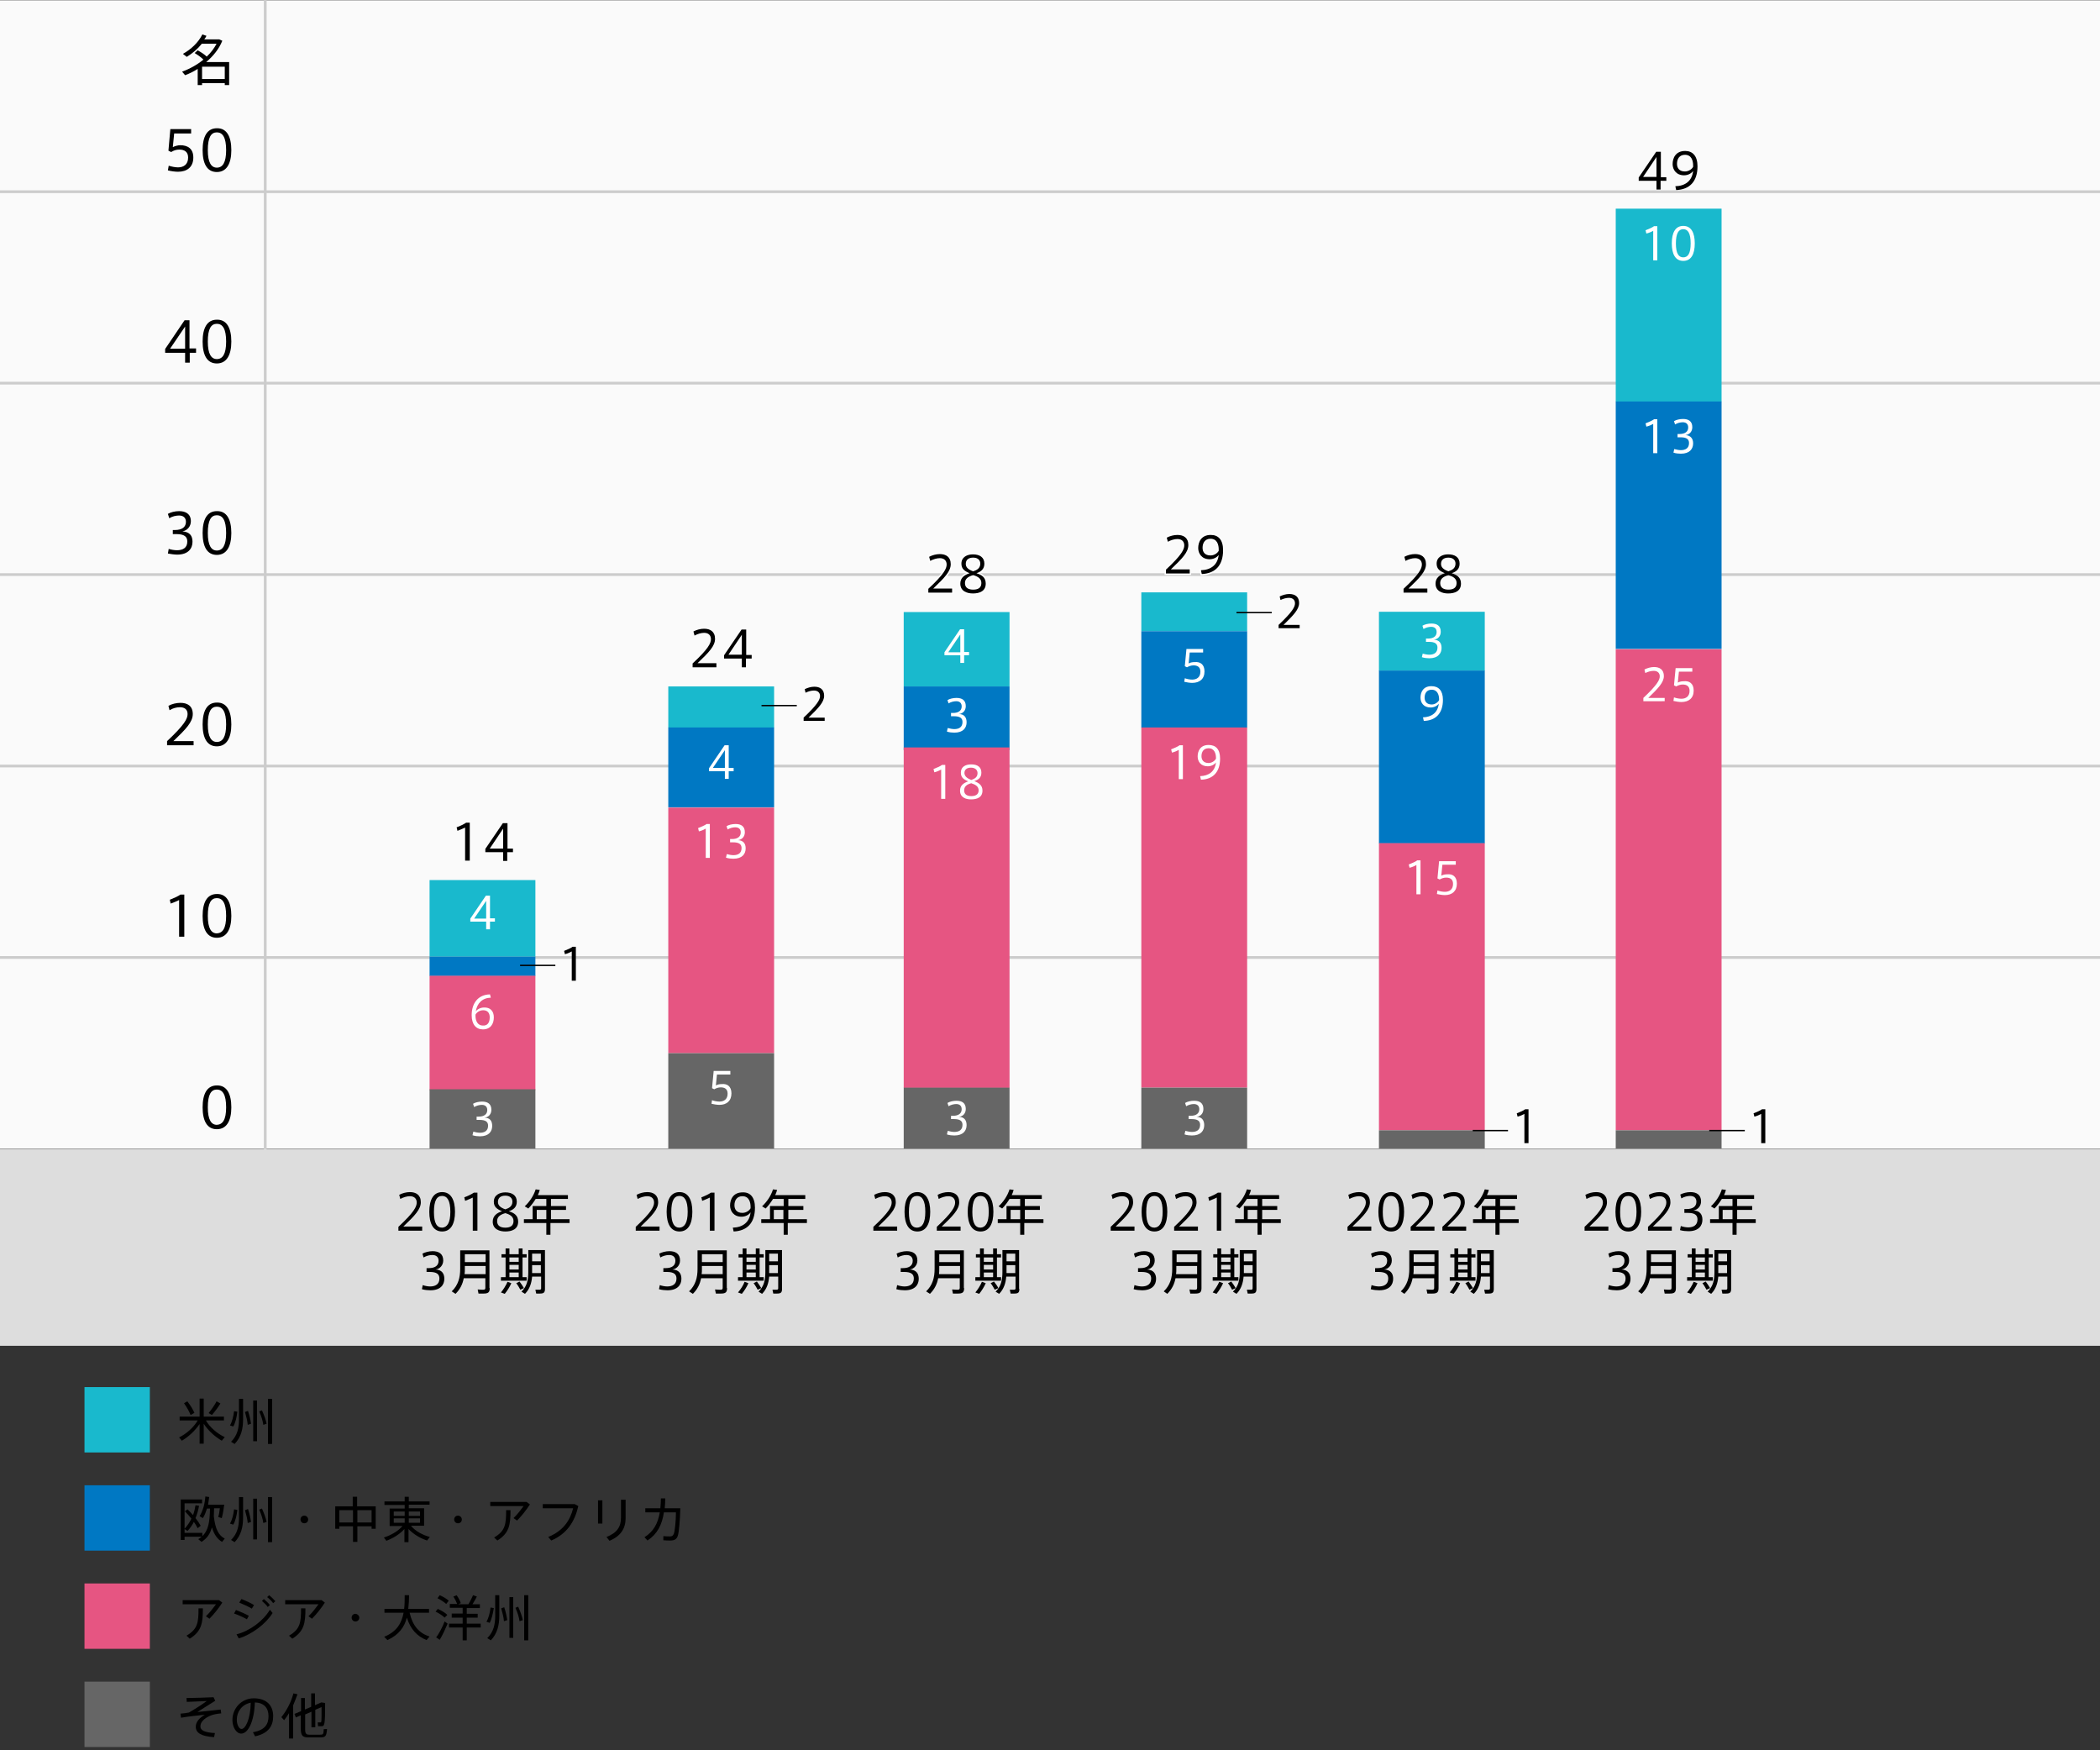<?xml version="1.0" encoding="utf-8"?>
<!-- Generator: Adobe Illustrator 27.5.0, SVG Export Plug-In . SVG Version: 6.00 Build 0)  -->
<svg version="1.1" xmlns="http://www.w3.org/2000/svg" xmlns:xlink="http://www.w3.org/1999/xlink" x="0px" y="0px" width="768px"
	 height="640px" viewBox="0 0 768 640" style="enable-background:new 0 0 768 640;" xml:space="preserve">
<rect x="0" y="0" width="768" height="640" fill="#333333" stroke="none"/>
<g id="線_x30FB_メモリ">
	<rect y="0.1" style="fill:#FAFAFA;" width="768" height="419.9"/>
	<line style="fill:none;stroke:#CCCCCC;stroke-miterlimit:10;" x1="97" y1="0" x2="97" y2="420.6"/>
	<line style="fill:none;stroke:#CCCCCC;stroke-miterlimit:10;" x1="0" y1="70.1" x2="768" y2="70.1"/>
	<line style="fill:none;stroke:#CCCCCC;stroke-miterlimit:10;" x1="0" y1="140.1" x2="768" y2="140.1"/>
	<line style="fill:none;stroke:#CCCCCC;stroke-miterlimit:10;" x1="0" y1="210.1" x2="768" y2="210.1"/>
	<line style="fill:none;stroke:#CCCCCC;stroke-miterlimit:10;" x1="0" y1="280.1" x2="768" y2="280.1"/>
	<line style="fill:none;stroke:#CCCCCC;stroke-miterlimit:10;" x1="0" y1="350.1" x2="768" y2="350.1"/>
	<rect x="87.9" y="994.3" style="fill:#19B9CD;" width="42" height="42"/>
	<rect x="139.9" y="994.3" style="fill:#0078C3;" width="42" height="42"/>
	<rect x="191.9" y="994.3" style="fill:#E65582;" width="42" height="42"/>
	<rect x="243.9" y="994.3" style="fill:#8CC33C;" width="42" height="42"/>
	<rect x="295.9" y="994.3" style="fill:#EB5541;" width="42" height="42"/>
	<rect x="347.9" y="994.3" style="fill:#FFE141;" width="42" height="42"/>
	<rect x="399.9" y="994.3" style="fill:#F5AA3C;" width="42" height="42"/>
	<rect x="87.9" y="904.3" width="42" height="42"/>
	<rect x="139.9" y="904.3" style="fill:#666666;" width="42" height="42"/>
	<rect x="191.9" y="904.3" style="fill:#999999;" width="42" height="42"/>
	<rect x="243.9" y="904.3" style="fill:#CCCCCC;" width="42" height="42"/>
	<rect x="295.9" y="904.3" style="fill:#DDDDDD;stroke:#DDDDDD;stroke-miterlimit:10;" width="42" height="42"/>
	<rect x="347.9" y="904.3" style="fill:#FAFAFA;" width="42" height="42"/>
	<rect x="87.9" y="1065.3" style="fill:#A0D7E6;" width="42" height="42"/>
	<rect x="139.9" y="1065.3" style="fill:#96B9E1;" width="42" height="42"/>
	<rect x="191.9" y="1065.3" style="fill:#FAD2CD;" width="42" height="42"/>
	<rect x="243.9" y="1065.3" style="fill:#BEDC96;" width="42" height="42"/>
	<rect x="295.9" y="1065.3" style="fill:#F0918C;" width="42" height="42"/>
	<rect x="347.9" y="1065.3" style="fill:#FFE691;" width="42" height="42"/>
	<rect x="399.9" y="1065.3" style="fill:#FACD91;" width="42" height="42"/>
	<g>
		<path d="M83.9,31.1h-1.7v-0.7h-8.3v0.7h-1.6v-5.9c-1.4,0.9-3,1.7-4.6,2.3l-1.1-1.3c3-1.1,5.6-2.6,7.8-4.4
			c-0.8-0.8-1.9-1.6-3.2-2.4l1.1-1c1.4,0.8,2.5,1.5,3.3,2.3c1.5-1.4,2.7-3,3.6-4.7h-5.4c-1.5,1.9-3.4,3.5-5.5,4.8l-1.4-1.1
			c3-1.7,5.6-4.1,7.1-7.1l1.5,0.5c-0.2,0.5-0.5,0.9-0.8,1.3h5.5l1.1,0.5c-1.2,3-3.3,5.6-5.9,7.8h8.4V31.1z M82.2,28.9v-4.5h-8.3v4.5
			H82.2z"/>
		<path d="M70.7,57.6c0,3.5-2.3,5.2-5.6,5.2c-1,0-2.6-0.2-3.7-0.5l0.3-1.7c1,0.3,2.3,0.6,3.4,0.6c2,0,3.7-1,3.7-3.6
			c0-2.2-1.5-2.9-3.2-2.9c-1.1,0-2.1,0.3-3,0.9l-1-0.5l0.7-7.9h7.6v1.6h-6.2l-0.5,5c0.8-0.4,1.9-0.7,2.7-0.7
			C68.6,53.1,70.7,54.3,70.7,57.6z"/>
		<path d="M84.6,54.9c0,4.9-1.7,8-5.3,8c-3.6,0-5.2-3.1-5.2-8c0-4.9,1.6-8,5.2-8C82.9,46.8,84.6,49.9,84.6,54.9z M82.7,54.9
			c0-4.7-1.3-6.5-3.4-6.5c-2.1,0-3.3,1.8-3.3,6.5c0,4.6,1.3,6.4,3.3,6.4C81.4,61.3,82.7,59.5,82.7,54.9z"/>
		<path d="M71.7,127.5v1.5h-2.3v3.6h-1.7V129h-7.3v-1.4l7.1-10.5h1.8v10.3H71.7z M67.7,119.4l-5.5,8.1h5.5V119.4z"/>
		<path d="M84.6,124.9c0,4.9-1.7,8-5.3,8c-3.6,0-5.2-3.1-5.2-8c0-4.9,1.6-8,5.2-8C82.9,116.8,84.6,119.9,84.6,124.9z M82.7,124.9
			c0-4.7-1.3-6.5-3.4-6.5c-2.1,0-3.3,1.8-3.3,6.5c0,4.6,1.3,6.4,3.3,6.4C81.4,131.3,82.7,129.5,82.7,124.9z"/>
		<path d="M70.4,198.1c0,2.5-1.6,4.7-5.6,4.7c-0.9,0-2.4-0.2-3.4-0.4l0.3-1.7c0.8,0.3,2.2,0.5,3,0.5c2.1,0,3.8-0.8,3.8-3.2
			c0-1.8-1.2-2.7-3.9-2.7h-1.4v-1.5h0.8c2.6,0,4-1.1,4-3c0-1.4-0.9-2.3-2.5-2.3c-1.1,0-2.5,0.3-3.6,1l-0.5-1.6c1-0.6,2.6-1,4.1-1
			c2.4,0,4.3,1,4.3,3.7c0,1.9-1.3,3.4-3.1,3.7C69.4,194.5,70.4,195.9,70.4,198.1z"/>
		<path d="M84.6,194.9c0,4.9-1.7,8-5.3,8c-3.6,0-5.2-3.1-5.2-8c0-4.9,1.6-8,5.2-8C82.9,186.8,84.6,189.9,84.6,194.9z M82.7,194.9
			c0-4.7-1.3-6.5-3.4-6.5c-2.1,0-3.3,1.8-3.3,6.5c0,4.6,1.3,6.4,3.3,6.4C81.4,201.3,82.7,199.5,82.7,194.9z"/>
		<path d="M70.8,270.9v1.6h-9.7V271c6.4-6,7.5-8.2,7.5-9.9c0-1.6-1-2.5-2.8-2.5c-1.3,0-2.7,0.4-3.8,1.1l-0.4-1.6
			c1.2-0.7,2.9-1.1,4.4-1.1c2.5,0,4.5,1.1,4.5,4.1c0,2.9-2.5,5.5-7.1,9.9H70.8z"/>
		<path d="M84.6,264.9c0,4.9-1.7,8-5.3,8c-3.6,0-5.2-3.1-5.2-8c0-4.9,1.6-8,5.2-8C82.9,256.8,84.6,259.9,84.6,264.9z M82.7,264.9
			c0-4.7-1.3-6.5-3.4-6.5c-2.1,0-3.3,1.8-3.3,6.5c0,4.6,1.3,6.4,3.3,6.4C81.4,271.3,82.7,269.5,82.7,264.9z"/>
		<path d="M67.4,327v15.5h-1.9v-13.4c-0.7,0.4-2,0.9-3.1,1.3l-0.3-1.4c1.3-0.5,3.1-1.3,3.9-1.9H67.4z"/>
		<path d="M84.6,334.9c0,4.9-1.7,8-5.3,8c-3.6,0-5.2-3.1-5.2-8c0-4.9,1.6-8,5.2-8C82.9,326.8,84.6,329.9,84.6,334.9z M82.7,334.9
			c0-4.7-1.3-6.5-3.4-6.5c-2.1,0-3.3,1.8-3.3,6.5c0,4.6,1.3,6.4,3.3,6.4C81.4,341.2,82.7,339.5,82.7,334.9z"/>
		<path d="M84.6,404.9c0,4.9-1.7,8-5.3,8c-3.6,0-5.2-3.1-5.2-8c0-4.9,1.6-8,5.2-8C82.9,396.8,84.6,399.9,84.6,404.9z M82.7,404.9
			c0-4.7-1.3-6.5-3.4-6.5c-2.1,0-3.3,1.8-3.3,6.5c0,4.6,1.3,6.4,3.3,6.4C81.4,411.2,82.7,409.5,82.7,404.9z"/>
	</g>
</g>
<g id="_x32_022" style="display:none;">
	<g style="display:inline;">
		<g>
			<g>
				<rect x="475" y="80.8" style="fill:#19B9CD;" width="46.4" height="23.6"/>
				<rect x="475" y="104.4" style="fill:#0078C3;" width="46.4" height="58.3"/>
				<rect x="475" y="162.8" style="fill:#E65582;" width="46.4" height="221.8"/>
				<rect x="475" y="384.4" style="fill:#666666;" width="46.4" height="35"/>
			</g>
			<g>
				<path style="fill:#FFFFFF;" d="M502,97.4v1.3h-7.7v-1.2c5.1-4.8,6-6.6,6-7.9c0-1.2-0.8-2-2.2-2c-1,0-2.1,0.3-3.1,0.8l-0.3-1.3
					c1-0.5,2.3-0.9,3.5-0.9c2,0,3.6,0.9,3.6,3.3c0,2.3-2,4.4-5.6,7.9H502z"/>
			</g>
			<g>
				<g>
					<path style="fill:#FFFFFF;" d="M501.9,121.5c0,2.8-1.8,4.1-4.4,4.1c-0.8,0-2.1-0.2-2.9-0.4l0.2-1.3c0.8,0.3,1.9,0.5,2.7,0.5
						c1.6,0,3-0.8,3-2.9c0-1.8-1.2-2.3-2.5-2.3c-0.9,0-1.7,0.3-2.4,0.7l-0.8-0.4l0.6-6.3h6.1v1.3h-4.9l-0.4,4
						c0.7-0.4,1.5-0.5,2.2-0.5C500.2,118,501.9,118.9,501.9,121.5z"/>
				</g>
			</g>
			<g>
				<g>
					<path style="fill:#FFFFFF;" d="M501.7,401.2c0,2-1.2,3.8-4.5,3.8c-0.7,0-1.9-0.1-2.7-0.4l0.3-1.3c0.7,0.2,1.7,0.4,2.4,0.4
						c1.7,0,3-0.7,3-2.6c0-1.4-0.9-2.1-3.1-2.1H496v-1.2h0.7c2.1,0,3.2-0.9,3.2-2.4c0-1.1-0.7-1.9-2-1.9c-0.9,0-2,0.3-2.8,0.8
						l-0.4-1.2c0.8-0.5,2.1-0.8,3.3-0.8c1.9,0,3.4,0.8,3.4,3c0,1.5-1,2.7-2.5,2.9C500.9,398.3,501.7,399.5,501.7,401.2z"/>
				</g>
			</g>
			<g>
				<g>
					<path style="fill:#FFFFFF;" d="M494,170.7v12.4h-1.5v-10.7c-0.5,0.3-1.6,0.8-2.5,1l-0.3-1.1c1-0.4,2.5-1,3.1-1.5H494z"/>
					<path style="fill:#FFFFFF;" d="M507.5,175.6c0,5-2.7,7.6-6.9,7.7l-0.3-1.3c3.2-0.1,5.4-1.7,5.8-5c-0.6,0.8-1.7,1.4-3,1.4
						c-2.6,0-3.7-1.8-3.7-3.6c0-1.9,0.9-4.2,4-4.2C505.9,170.6,507.5,172.2,507.5,175.6z M506.1,175.3c0-1.4-0.5-3.5-2.7-3.5
						c-1.8,0-2.6,1.3-2.6,2.9c0,1.3,0.7,2.5,2.6,2.5c1.2,0,2.3-0.8,2.7-1.5V175.3z"/>
				</g>
			</g>
		</g>
		<g>
			<g>
				<path style="fill:none;stroke:#FFFFFF;" d="M496.4,73.8v1.5h-8.7v-1.4c5.8-5.4,6.7-7.4,6.7-8.9c0-1.4-0.9-2.3-2.5-2.3
					c-1.1,0-2.4,0.4-3.5,1l-0.4-1.5c1.1-0.6,2.6-1,3.9-1c2.2,0,4,1,4,3.7c0,2.6-2.2,4.9-6.4,8.9H496.4z"/>
				<path style="fill:none;stroke:#FFFFFF;" d="M508.7,66.8c0,5.7-3,8.5-7.8,8.7l-0.3-1.4c3.6-0.1,6.1-1.9,6.5-5.6
					c-0.6,0.9-1.9,1.6-3.3,1.6c-2.9,0-4.2-2.1-4.2-4.1c0-2.2,1.1-4.8,4.6-4.8C506.9,61.2,508.7,62.9,508.7,66.8z M507.1,66.5
					c0-1.6-0.5-3.9-3-3.9c-2,0-2.9,1.5-2.9,3.3c0,1.5,0.8,2.8,2.9,2.8c1.4,0,2.6-0.9,3-1.7V66.5z"/>
			</g>
			<g>
				<path d="M496.4,73.8v1.5h-8.7v-1.4c5.8-5.4,6.7-7.4,6.7-8.9c0-1.4-0.9-2.3-2.5-2.3c-1.1,0-2.4,0.4-3.5,1l-0.4-1.5
					c1.1-0.6,2.6-1,3.9-1c2.2,0,4,1,4,3.7c0,2.6-2.2,4.9-6.4,8.9H496.4z"/>
				<path d="M508.7,66.8c0,5.7-3,8.5-7.8,8.7l-0.3-1.4c3.6-0.1,6.1-1.9,6.5-5.6c-0.6,0.9-1.9,1.6-3.3,1.6c-2.9,0-4.2-2.1-4.2-4.1
					c0-2.2,1.1-4.8,4.6-4.8C506.9,61.2,508.7,62.9,508.7,66.8z M507.1,66.5c0-1.6-0.5-3.9-3-3.9c-2,0-2.9,1.5-2.9,3.3
					c0,1.5,0.8,2.8,2.9,2.8c1.4,0,2.6-0.9,3-1.7V66.5z"/>
			</g>
		</g>
	</g>
	<g style="display:inline;">
		<rect x="577.9" y="93.2" style="fill:#19B9CD;" width="46.4" height="35.1"/>
		<rect x="577.9" y="128.3" style="fill:#0078C3;" width="46.4" height="104.5"/>
		<rect x="577.9" y="232.8" style="fill:#E65582;" width="46.4" height="175.1"/>
		<rect x="577.9" y="407.8" style="fill:#666666;" width="46.4" height="11.6"/>
	</g>
	<g style="display:inline;">
		<g>
			<path style="fill:#FFFFFF;" d="M604.7,109.3c0,2-1.2,3.8-4.5,3.8c-0.7,0-1.9-0.1-2.7-0.4l0.3-1.3c0.7,0.2,1.7,0.4,2.4,0.4
				c1.7,0,3-0.7,3-2.6c0-1.4-0.9-2.1-3.1-2.1H599v-1.2h0.7c2.1,0,3.2-0.9,3.2-2.4c0-1.1-0.7-1.9-2-1.9c-0.9,0-2,0.3-2.8,0.8
				l-0.4-1.2c0.8-0.5,2.1-0.8,3.3-0.8c1.9,0,3.4,0.8,3.4,3c0,1.5-1,2.7-2.5,2.9C603.8,106.3,604.7,107.5,604.7,109.3z"/>
		</g>
	</g>
	<g style="display:inline;">
		<g>
			<path style="fill:#FFFFFF;" d="M605.2,141.3c0,5-2.7,7.6-6.9,7.7l-0.3-1.3c3.2-0.1,5.4-1.7,5.8-5c-0.6,0.8-1.7,1.4-3,1.4
				c-2.6,0-3.7-1.8-3.7-3.6c0-1.9,0.9-4.2,4-4.2C603.5,136.3,605.2,137.9,605.2,141.3z M603.7,141c0-1.4-0.5-3.5-2.7-3.5
				c-1.8,0-2.6,1.3-2.6,2.9c0,1.3,0.7,2.5,2.6,2.5c1.2,0,2.3-0.8,2.7-1.5V141z"/>
		</g>
	</g>
	<g style="display:inline;">
		<g>
			<path style="fill:#FFFFFF;" d="M597,240.6V253h-1.5v-10.7c-0.5,0.3-1.6,0.8-2.5,1l-0.3-1.1c1-0.4,2.5-1,3.1-1.5H597z"/>
			<path style="fill:#FFFFFF;" d="M610.2,249.1c0,2.8-1.8,4.1-4.4,4.1c-0.8,0-2.1-0.2-2.9-0.4l0.2-1.3c0.8,0.3,1.9,0.5,2.7,0.5
				c1.6,0,3-0.8,3-2.9c0-1.8-1.2-2.3-2.5-2.3c-0.9,0-1.7,0.3-2.4,0.7L603,247l0.6-6.3h6.1v1.3h-4.9l-0.4,4c0.7-0.4,1.5-0.5,2.2-0.5
				C608.5,245.5,610.2,246.4,610.2,249.1z"/>
		</g>
	</g>
	<g style="display:inline;">
		<g>
			<path d="M599.4,86.2v1.5h-8.7v-1.4c5.7-5.4,6.7-7.4,6.7-8.9c0-1.4-0.9-2.3-2.5-2.3c-1.1,0-2.4,0.4-3.4,1l-0.4-1.5
				c1.1-0.6,2.6-1,3.9-1c2.2,0,4,1,4,3.7c0,2.6-2.2,4.9-6.3,8.9H599.4z"/>
			<path d="M611.7,84.3c0,2.8-2.2,3.6-4.7,3.6c-2.1,0-4.5-0.8-4.5-3.6c0-2.1,1.5-3.1,3.4-3.8c-1.9-0.8-3-1.6-3-3.5
				c0-2.4,2-3.4,4.2-3.4c2.5,0,4.2,1.1,4.2,3.4c0,1.9-1.1,2.9-2.9,3.5C610.2,81.2,611.7,82,611.7,84.3z M610.1,84.2
				c0-1.6-1.2-2.4-3-2.9c-1.8,0.5-3,1.3-3,2.9c0,1.9,1.5,2.4,2.9,2.4C608.5,86.6,610.1,86.1,610.1,84.2z M607.1,79.9
				c1.2-0.4,2.6-1,2.6-2.8c0-1.2-0.8-2.2-2.6-2.2c-1.7,0-2.7,0.8-2.7,2.3C604.4,78.5,605.4,79.3,607.1,79.9z"/>
		</g>
	</g>
	<g style="display:inline;">
		<g>
			<path d="M640.6,405.6V418h-1.5v-10.7c-0.5,0.3-1.6,0.8-2.5,1l-0.3-1.1c1-0.4,2.5-1,3.1-1.5H640.6z"/>
		</g>
	</g>
	
		<line style="display:inline;fill:none;stroke:#000000;stroke-width:0.5;stroke-miterlimit:10;" x1="618.9" y1="413.4" x2="631.8" y2="413.4"/>
	<g style="display:inline;">
		<path style="fill:#FFFFFF;" d="M190.6,401.2c0,2-1.2,3.8-4.5,3.8c-0.7,0-1.9-0.1-2.7-0.4l0.3-1.3c0.7,0.2,1.7,0.4,2.4,0.4
			c1.7,0,3-0.7,3-2.6c0-1.4-0.9-2.1-3.1-2.1h-1.1v-1.2h0.7c2.1,0,3.2-0.9,3.2-2.4c0-1.1-0.7-1.9-2-1.9c-0.9,0-2,0.3-2.8,0.8
			l-0.4-1.2c0.8-0.5,2.1-0.8,3.3-0.8c1.9,0,3.4,0.8,3.4,3c0,1.5-1,2.7-2.5,2.9C189.7,398.3,190.6,399.5,190.6,401.2z"/>
	</g>
	<g style="display:inline;">
		<rect x="267.6" y="140.2" style="fill:#19B9CD;" width="46.2" height="23.3"/>
		<rect x="267.6" y="163.4" style="fill:#0078C3;" width="46.2" height="46.5"/>
		<rect x="267.6" y="210" style="fill:#E65582;" width="46.2" height="151.3"/>
		<rect x="267.6" y="361.2" style="fill:#666666;" width="46.2" height="58.2"/>
		<g>
			<path style="fill:#FFFFFF;" d="M294.6,157.1v1.3h-7.7v-1.2c5.1-4.8,6-6.6,6-7.9c0-1.2-0.8-2-2.2-2c-1,0-2.1,0.3-3.1,0.8l-0.3-1.3
				c1-0.5,2.3-0.9,3.5-0.9c2,0,3.6,0.9,3.6,3.3c0,2.3-2,4.4-5.6,7.9H294.6z"/>
		</g>
		<g>
			<path style="fill:#FFFFFF;" d="M295.3,179.7v1.2h-1.8v2.8h-1.4v-2.8h-5.8v-1.1l5.7-8.3h1.5v8.3H295.3z M292.1,173.2l-4.4,6.4h4.4
				V173.2z"/>
		</g>
		<g>
			<path style="fill:#FFFFFF;" d="M294.5,377.6c0,2.8-1.8,4.2-4.4,4.2c-0.8,0-2.1-0.2-2.9-0.4l0.2-1.3c0.8,0.3,1.9,0.5,2.7,0.5
				c1.6,0,3-0.8,3-2.9c0-1.8-1.2-2.3-2.5-2.3c-0.9,0-1.7,0.3-2.4,0.7l-0.8-0.4l0.6-6.3h6.1v1.3h-4.9l-0.4,4c0.7-0.4,1.5-0.5,2.2-0.5
				C292.8,374,294.5,374.9,294.5,377.6z"/>
		</g>
		<g>
			<path style="fill:#FFFFFF;" d="M286.6,217.9v12.4h-1.5v-10.7c-0.5,0.3-1.6,0.8-2.5,1l-0.3-1.1c1-0.4,2.5-1,3.1-1.5H286.6z"/>
			<path style="fill:#FFFFFF;" d="M299.6,226.7c0,2-1.2,3.8-4.5,3.8c-0.7,0-1.9-0.1-2.7-0.4l0.3-1.3c0.7,0.2,1.7,0.4,2.4,0.4
				c1.7,0,3-0.7,3-2.6c0-1.4-0.9-2.1-3.1-2.1h-1.1v-1.2h0.7c2.1,0,3.2-0.9,3.2-2.4c0-1.1-0.7-1.9-2-1.9c-0.9,0-2,0.3-2.8,0.8
				l-0.4-1.2c0.8-0.5,2.1-0.8,3.3-0.8c1.9,0,3.4,0.8,3.4,3c0,1.5-1,2.7-2.5,2.9C298.8,223.8,299.6,225,299.6,226.7z"/>
		</g>
		<g>
			<path d="M289,133v1.5h-8.7v-1.4c5.7-5.4,6.7-7.4,6.7-8.9c0-1.4-0.9-2.3-2.5-2.3c-1.1,0-2.4,0.4-3.4,1l-0.4-1.5
				c1.1-0.6,2.6-1,3.9-1c2.2,0,4,1,4,3.7c0,2.6-2.2,4.9-6.3,8.9H289z"/>
			<path d="M301.8,129.9v1.3h-2v3.2h-1.5v-3.2h-6.5V130l6.4-9.4h1.7v9.3H301.8z M298.3,122.7l-4.9,7.3h4.9V122.7z"/>
		</g>
	</g>
	<rect x="163.9" y="256.5" style="display:inline;fill:#19B9CD;" width="46.2" height="46.5"/>
	<rect x="163.9" y="303.1" style="display:inline;fill:#0078C3;" width="46.2" height="11.6"/>
	<rect x="163.9" y="314.7" style="display:inline;fill:#E65582;" width="46.2" height="69.8"/>
	<rect x="163.9" y="384.5" style="display:inline;fill:#666666;" width="46.2" height="34.9"/>
	<g style="display:inline;">
		<path style="fill:#FFFFFF;" d="M191.5,272.7v1.2h-1.8v2.8h-1.4v-2.8h-5.8v-1.1l5.7-8.3h1.5v8.3H191.5z M188.4,266.3l-4.4,6.4h4.4
			V266.3z"/>
	</g>
	<g style="display:inline;">
		<path style="fill:#FFFFFF;" d="M190.6,401.2c0,2-1.2,3.8-4.5,3.8c-0.7,0-1.9-0.1-2.7-0.4l0.3-1.3c0.7,0.2,1.7,0.4,2.4,0.4
			c1.7,0,3-0.7,3-2.6c0-1.4-0.9-2.1-3.1-2.1h-1.1v-1.2h0.7c2.1,0,3.2-0.9,3.2-2.4c0-1.1-0.7-1.9-2-1.9c-0.9,0-2,0.3-2.8,0.8
			l-0.4-1.2c0.8-0.5,2.1-0.8,3.3-0.8c1.9,0,3.4,0.8,3.4,3c0,1.5-1,2.7-2.5,2.9C189.7,398.3,190.6,399.5,190.6,401.2z"/>
	</g>
	<g style="display:inline;">
		<path style="fill:#FFFFFF;" d="M191.1,330.8c0,2.4-1.2,4.4-4,4.4c-2.5,0-4.1-1.8-4.1-5.1c0-4.2,2.2-7.5,6.7-7.6l0.3,1.2
			c-3,0.1-5,1.9-5.5,4.9c0.5-0.7,1.7-1.4,3-1.4C189.8,327.2,191.1,328.6,191.1,330.8z M189.6,330.9c0-1.5-0.7-2.6-2.4-2.6
			c-1.3,0-2.4,0.8-2.8,1.6v0.5c0,1.8,0.8,3.5,2.7,3.5C188.7,333.9,189.6,332.9,189.6,330.9z"/>
	</g>
	<g style="display:inline;">
		<path d="M182.3,236.9v13.9h-1.7v-12.1c-0.6,0.3-1.8,0.8-2.8,1.2l-0.3-1.3c1.1-0.4,2.8-1.1,3.5-1.7H182.3z"/>
		<path d="M198.1,246.3v1.3h-2v3.2h-1.5v-3.2H188v-1.2l6.4-9.4h1.7v9.3H198.1z M194.5,239l-4.9,7.3h4.9V239z"/>
	</g>
	<g style="display:inline;">
		<path d="M223.7,302.1v12.4h-1.5v-10.7c-0.5,0.3-1.6,0.8-2.5,1l-0.3-1.1c1-0.4,2.5-1,3.1-1.5H223.7z"/>
	</g>
	
		<line style="display:inline;fill:none;stroke:#000000;stroke-width:0.499;stroke-miterlimit:10;" x1="203.4" y1="308.9" x2="216.3" y2="308.9"/>
	<g style="display:inline;">
		<rect x="371.1" y="93.2" style="fill:#19B9CD;" width="46.4" height="46.7"/>
		<rect x="371.1" y="140" style="fill:#0078C3;" width="46.4" height="35"/>
		<rect x="371.1" y="175" style="fill:#E65582;" width="46.4" height="210"/>
		<rect x="371.1" y="385.1" style="fill:#666666;" width="46.4" height="34.9"/>
	</g>
	<g style="display:inline;">
		<path style="fill:#FFFFFF;" d="M397.8,155.9c0,2-1.2,3.8-4.5,3.8c-0.7,0-1.9-0.1-2.7-0.4l0.3-1.3c0.7,0.2,1.7,0.4,2.4,0.4
			c1.7,0,3-0.7,3-2.6c0-1.4-0.9-2.1-3.1-2.1h-1.1v-1.2h0.7c2.1,0,3.2-0.9,3.2-2.4c0-1.1-0.7-1.9-2-1.9c-0.9,0-2,0.3-2.8,0.8
			l-0.4-1.2c0.8-0.5,2.1-0.8,3.3-0.8c1.9,0,3.4,0.8,3.4,3c0,1.5-1,2.7-2.5,2.9C397,153,397.8,154.2,397.8,155.9z"/>
	</g>
	<g style="display:inline;">
		<path style="fill:#FFFFFF;" d="M398.8,109.4v1.2H397v2.8h-1.4v-2.8h-5.8v-1.1l5.7-8.3h1.5v8.3H398.8z M395.6,102.9l-4.4,6.4h4.4
			V102.9z"/>
	</g>
	<g style="display:inline;">
		<path d="M392.5,86.2v1.5h-8.7v-1.4c5.7-5.4,6.7-7.4,6.7-8.9c0-1.4-0.9-2.3-2.5-2.3c-1.1,0-2.4,0.4-3.4,1l-0.4-1.5
			c1.1-0.6,2.6-1,3.9-1c2.2,0,4,1,4,3.7c0,2.6-2.2,4.9-6.3,8.9H392.5z"/>
		<path d="M404.8,84.3c0,2.8-2.2,3.6-4.7,3.6c-2.1,0-4.5-0.8-4.5-3.6c0-2.1,1.5-3.1,3.4-3.8c-1.9-0.8-3-1.6-3-3.5
			c0-2.4,2-3.4,4.2-3.4c2.5,0,4.2,1.1,4.2,3.4c0,1.9-1.1,2.9-2.9,3.5C403.3,81.2,404.8,82,404.8,84.3z M403.2,84.2
			c0-1.6-1.2-2.4-3-2.9c-1.8,0.5-3,1.3-3,2.9c0,1.9,1.5,2.4,2.9,2.4C401.6,86.6,403.2,86.1,403.2,84.2z M400.2,79.9
			c1.2-0.4,2.6-1,2.6-2.8c0-1.2-0.8-2.2-2.6-2.2c-1.7,0-2.7,0.8-2.7,2.3C397.5,78.5,398.5,79.3,400.2,79.9z"/>
	</g>
	<g style="display:inline;">
		<path style="fill:#FFFFFF;" d="M390.1,184v12.4h-1.5v-10.7c-0.5,0.3-1.6,0.8-2.5,1l-0.3-1.1c1-0.4,2.5-1,3.1-1.5H390.1z"/>
		<path style="fill:#FFFFFF;" d="M403.7,193.4c0,2.5-2,3.2-4.2,3.2c-1.9,0-4-0.7-4-3.2c0-1.9,1.3-2.8,3-3.4
			c-1.7-0.7-2.7-1.4-2.7-3.1c0-2.2,1.8-3,3.8-3c2.2,0,3.7,1,3.7,3c0,1.7-0.9,2.6-2.6,3.1C402.3,190.6,403.7,191.4,403.7,193.4z
			 M402.2,193.3c0-1.4-1.1-2.1-2.7-2.6c-1.6,0.4-2.6,1.2-2.6,2.6c0,1.7,1.4,2.1,2.6,2.1C400.8,195.4,402.2,195,402.2,193.3z
			 M399.6,189.5c1.1-0.4,2.3-0.9,2.3-2.5c0-1-0.7-1.9-2.3-1.9c-1.5,0-2.4,0.7-2.4,2C397.2,188.2,398.1,188.9,399.6,189.5z"/>
	</g>
	<g style="display:inline;">
		<path style="fill:#FFFFFF;" d="M397.8,401.2c0,2-1.2,3.8-4.5,3.8c-0.7,0-1.9-0.1-2.7-0.4l0.3-1.3c0.7,0.2,1.7,0.4,2.4,0.4
			c1.7,0,3-0.7,3-2.6c0-1.4-0.9-2.1-3.1-2.1h-1.1v-1.2h0.7c2.1,0,3.2-0.9,3.2-2.4c0-1.1-0.7-1.9-2-1.9c-0.9,0-2,0.3-2.8,0.8
			l-0.4-1.2c0.8-0.5,2.1-0.8,3.3-0.8c1.9,0,3.4,0.8,3.4,3c0,1.5-1,2.7-2.5,2.9C397,398.3,397.8,399.5,397.8,401.2z"/>
	</g>
</g>
<g id="_x32_023">
	<rect x="504.3" y="223.7" style="fill:#19B9CD;" width="38.7" height="21.6"/>
	<rect x="504.3" y="245.2" style="fill:#0078C3;" width="38.7" height="63.2"/>
	<rect x="504.3" y="308.3" style="fill:#E65582;" width="38.7" height="105"/>
	<rect x="504.3" y="413.3" style="fill:#666666;" width="38.7" height="6.8"/>
	<rect x="590.9" y="76.3" style="fill:#19B9CD;" width="38.7" height="70.6"/>
	<rect x="590.9" y="146.8" style="fill:#0078C3;" width="38.7" height="90.5"/>
	<rect x="590.9" y="237.4" style="fill:#E65582;" width="38.7" height="175.9"/>
	<rect x="590.9" y="413.3" style="fill:#666666;" width="38.7" height="6.8"/>
	<rect x="244.4" y="251" style="fill:#19B9CD;" width="38.7" height="15.1"/>
	<rect x="244.4" y="266" style="fill:#0078C3;" width="38.7" height="29.2"/>
	<rect x="244.4" y="295.3" style="fill:#E65582;" width="38.7" height="89.8"/>
	<rect x="244.4" y="385.1" style="fill:#666666;" width="38.7" height="35"/>
	<rect x="157.1" y="321.8" style="fill:#19B9CD;" width="38.7" height="28"/>
	<rect x="157.1" y="349.8" style="fill:#0078C3;" width="38.7" height="7.1"/>
	<rect x="157.1" y="356.8" style="fill:#E65582;" width="38.7" height="41.8"/>
	<rect x="157.1" y="398.3" style="fill:#666666;" width="38.7" height="21.8"/>
	<rect x="330.5" y="223.8" style="fill:#19B9CD;" width="38.7" height="27.2"/>
	<rect x="330.5" y="251" style="fill:#0078C3;" width="38.7" height="23.3"/>
	<rect x="330.5" y="273.3" style="fill:#E65582;" width="38.7" height="124.5"/>
	<rect x="330.5" y="397.7" style="fill:#666666;" width="38.7" height="22.3"/>
	<rect x="417.4" y="216.6" style="fill:#19B9CD;" width="38.7" height="14.2"/>
	<rect x="417.4" y="230.8" style="fill:#0078C3;" width="38.7" height="35.3"/>
	<rect x="417.4" y="266" style="fill:#E65582;" width="38.7" height="131.7"/>
	<rect x="417.4" y="397.7" style="fill:#666666;" width="38.7" height="22.3"/>
	<g>
		<g>
			<path style="fill:#FFFFFF;" d="M268.3,280.8v1.2h-1.8v2.8h-1.4V282h-5.8v-1.1l5.7-8.4h1.5v8.3H268.3z M265.1,274.3l-4.4,6.5h4.4
				V274.3z"/>
		</g>
	</g>
	<g>
		<g>
			<path style="fill:#FFFFFF;" d="M267.5,399.8c0,2.8-1.8,4.2-4.4,4.2c-0.8,0-2.1-0.2-2.9-0.4l0.2-1.3c0.8,0.3,1.9,0.5,2.7,0.5
				c1.6,0,3-0.8,3-2.9c0-1.8-1.2-2.3-2.5-2.3c-0.9,0-1.7,0.3-2.4,0.7l-0.8-0.4l0.6-6.3h6.1v1.3h-4.9l-0.4,4c0.7-0.4,1.5-0.5,2.2-0.5
				C265.8,396.2,267.5,397.1,267.5,399.8z"/>
		</g>
	</g>
	<g>
		<g>
			<path style="fill:#FFFFFF;" d="M259.6,301.3v12.4h-1.5V303c-0.5,0.3-1.6,0.8-2.5,1l-0.3-1.2c1-0.4,2.5-1,3.1-1.5H259.6z"/>
			<path style="fill:#FFFFFF;" d="M272.7,310.2c0,2-1.2,3.8-4.5,3.8c-0.7,0-1.9-0.1-2.7-0.4l0.3-1.3c0.7,0.2,1.7,0.4,2.4,0.4
				c1.7,0,3-0.7,3-2.6c0-1.4-0.9-2.1-3.1-2.1h-1.1v-1.2h0.7c2.1,0,3.2-0.9,3.2-2.4c0-1.2-0.7-1.9-2-1.9c-0.9,0-2,0.3-2.8,0.8
				l-0.4-1.2c0.8-0.5,2.1-0.8,3.3-0.8c2,0,3.4,0.8,3.4,3c0,1.6-1,2.7-2.5,2.9C271.8,307.3,272.7,308.4,272.7,310.2z"/>
		</g>
	</g>
	<g>
		<path style="fill:#FFFFFF;" d="M181,335.8v1.2h-1.8v2.8h-1.4V337H172v-1.1l5.7-8.4h1.5v8.3H181z M177.8,329.4l-4.4,6.5h4.4V329.4z
			"/>
	</g>
	<g>
		<g>
			<path style="fill:#FFFFFF;" d="M180,411.7c0,2-1.2,3.8-4.5,3.8c-0.7,0-1.9-0.1-2.7-0.4l0.3-1.3c0.7,0.2,1.7,0.4,2.4,0.4
				c1.7,0,3-0.7,3-2.6c0-1.4-0.9-2.1-3.1-2.1h-1.1v-1.2h0.7c2.1,0,3.2-0.9,3.2-2.4c0-1.2-0.7-1.9-2-1.9c-0.9,0-2,0.3-2.8,0.8
				l-0.4-1.2c0.8-0.5,2.1-0.8,3.3-0.8c2,0,3.4,0.8,3.4,3c0,1.6-1,2.7-2.5,2.9C179.2,408.7,180,409.9,180,411.7z"/>
		</g>
	</g>
	<g>
		<g>
			<path style="fill:#FFFFFF;" d="M180.6,372c0,2.4-1.2,4.4-4,4.4c-2.5,0-4.1-1.8-4.1-5.2c0-4.2,2.2-7.5,6.7-7.6l0.3,1.2
				c-3.1,0.1-5,2-5.5,5c0.5-0.7,1.7-1.4,3-1.4C179.3,368.3,180.6,369.7,180.6,372z M179.1,372c0-1.5-0.7-2.6-2.4-2.6
				c-1.3,0-2.4,0.8-2.8,1.6v0.5c0,1.8,0.8,3.5,2.7,3.5C178.2,375.1,179.1,374,179.1,372z"/>
		</g>
	</g>
	<g>
		<path style="fill:#FFFFFF;" d="M440.5,245.5c0,2.8-1.8,4.2-4.5,4.2c-0.8,0-2.1-0.2-2.9-0.4l0.2-1.3c0.8,0.3,1.9,0.5,2.7,0.5
			c1.6,0,3-0.8,3-2.9c0-1.8-1.2-2.3-2.5-2.3c-0.9,0-1.7,0.3-2.4,0.7l-0.8-0.4l0.6-6.3h6.1v1.3h-4.9l-0.4,4c0.7-0.4,1.5-0.5,2.2-0.5
			C438.9,241.9,440.5,242.9,440.5,245.5z"/>
	</g>
	<g>
		<g>
			<path style="fill:#FFFFFF;" d="M432.6,272.5v12.4h-1.5v-10.7c-0.5,0.3-1.6,0.8-2.5,1l-0.3-1.2c1-0.4,2.5-1,3.1-1.5H432.6z"/>
			<path style="fill:#FFFFFF;" d="M446.2,277.4c0,5-2.7,7.6-7,7.7l-0.3-1.3c3.2-0.1,5.4-1.7,5.8-5c-0.6,0.8-1.7,1.4-3,1.4
				c-2.6,0-3.7-1.8-3.7-3.6c0-1.9,0.9-4.2,4-4.2C444.6,272.4,446.2,273.9,446.2,277.4z M444.7,277.1c0-1.4-0.5-3.5-2.7-3.5
				c-1.8,0-2.6,1.3-2.6,2.9c0,1.3,0.7,2.5,2.6,2.5c1.2,0,2.3-0.8,2.7-1.6V277.1z"/>
		</g>
	</g>
	<g>
		<path style="fill:#FFFFFF;" d="M527.7,255.9c0,5-2.7,7.6-7,7.7l-0.3-1.3c3.2-0.1,5.4-1.7,5.8-5c-0.6,0.8-1.7,1.4-3,1.4
			c-2.6,0-3.7-1.8-3.7-3.6c0-1.9,0.9-4.2,4-4.2C526.1,250.9,527.7,252.5,527.7,255.9z M526.3,255.7c0-1.4-0.5-3.5-2.7-3.5
			c-1.8,0-2.6,1.3-2.6,2.9c0,1.3,0.7,2.5,2.6,2.5c1.2,0,2.3-0.8,2.7-1.6V255.7z"/>
	</g>
	<g>
		<g>
			<path style="fill:#FFFFFF;" d="M527.2,236.9c0,2-1.2,3.8-4.5,3.8c-0.7,0-1.9-0.1-2.7-0.4l0.3-1.3c0.7,0.2,1.7,0.4,2.4,0.4
				c1.7,0,3-0.7,3-2.6c0-1.4-0.9-2.1-3.1-2.1h-1.1v-1.2h0.7c2.1,0,3.2-0.9,3.2-2.4c0-1.2-0.7-1.9-2-1.9c-0.9,0-2,0.3-2.8,0.8
				l-0.4-1.2c0.8-0.5,2.1-0.8,3.3-0.8c2,0,3.4,0.8,3.4,3c0,1.6-1,2.7-2.5,2.9C526.4,234,527.2,235.2,527.2,236.9z"/>
		</g>
	</g>
	<g>
		<g>
			<path style="fill:#FFFFFF;" d="M519.5,314.6V327H518v-10.7c-0.5,0.3-1.6,0.8-2.5,1l-0.3-1.2c1-0.4,2.5-1,3.1-1.5H519.5z"/>
			<path style="fill:#FFFFFF;" d="M532.8,323.1c0,2.8-1.8,4.2-4.4,4.2c-0.8,0-2.1-0.2-2.9-0.4l0.2-1.3c0.8,0.3,1.9,0.5,2.7,0.5
				c1.6,0,3-0.8,3-2.9c0-1.8-1.2-2.3-2.5-2.3c-0.9,0-1.7,0.3-2.4,0.7l-0.8-0.4l0.6-6.3h6.1v1.3h-4.9l-0.4,4c0.7-0.4,1.5-0.5,2.2-0.5
				C531.1,319.5,532.8,320.4,532.8,323.1z"/>
		</g>
	</g>
	<g>
		<g>
			<path style="fill:#FFFFFF;" d="M440.4,411.4c0,2-1.2,3.8-4.5,3.8c-0.7,0-1.9-0.1-2.7-0.4l0.3-1.3c0.7,0.2,1.7,0.4,2.4,0.4
				c1.7,0,3-0.7,3-2.6c0-1.4-0.9-2.1-3.1-2.1h-1.1v-1.2h0.7c2.1,0,3.2-0.9,3.2-2.4c0-1.2-0.7-1.9-2-1.9c-0.9,0-2,0.3-2.8,0.8
				l-0.4-1.2c0.8-0.5,2.1-0.8,3.3-0.8c2,0,3.4,0.8,3.4,3c0,1.6-1,2.7-2.5,2.9C439.5,408.4,440.4,409.6,440.4,411.4z"/>
		</g>
	</g>
	<g>
		<path style="fill:#FFFFFF;" d="M606.1,82.8v12.4h-1.5V84.4c-0.5,0.3-1.6,0.8-2.5,1l-0.3-1.2c1-0.4,2.5-1,3.1-1.5H606.1z"/>
		<path style="fill:#FFFFFF;" d="M619.8,89c0,3.9-1.3,6.4-4.2,6.4c-2.9,0-4.2-2.5-4.2-6.4c0-3.9,1.3-6.4,4.2-6.4
			C618.5,82.6,619.8,85.1,619.8,89z M618.3,89c0-3.7-1-5.2-2.7-5.2c-1.7,0-2.7,1.5-2.7,5.2c0,3.7,1,5.1,2.7,5.1
			C617.3,94.1,618.3,92.7,618.3,89z"/>
	</g>
	<g>
		<g>
			<path style="fill:#FFFFFF;" d="M606.1,153.3v12.4h-1.5v-10.7c-0.5,0.3-1.6,0.8-2.5,1l-0.3-1.2c1-0.4,2.5-1,3.1-1.5H606.1z"/>
			<path style="fill:#FFFFFF;" d="M619.2,162.1c0,2-1.2,3.8-4.5,3.8c-0.7,0-1.9-0.1-2.7-0.4l0.3-1.3c0.7,0.2,1.7,0.4,2.4,0.4
				c1.7,0,3-0.7,3-2.6c0-1.4-0.9-2.1-3.1-2.1h-1.1v-1.2h0.7c2.1,0,3.2-0.9,3.2-2.4c0-1.2-0.7-1.9-2-1.9c-0.9,0-2,0.3-2.8,0.8
				l-0.4-1.2c0.8-0.5,2.1-0.8,3.3-0.8c2,0,3.4,0.8,3.4,3c0,1.6-1,2.7-2.5,2.9C618.3,159.2,619.2,160.4,619.2,162.1z"/>
		</g>
	</g>
	<g>
		<g>
			<path style="fill:#FFFFFF;" d="M608.8,255.1v1.3H601v-1.2c5.1-4.8,6-6.6,6-7.9c0-1.2-0.8-2-2.2-2c-1,0-2.1,0.3-3.1,0.8l-0.3-1.3
				c1-0.5,2.3-0.9,3.5-0.9c2,0,3.6,0.9,3.6,3.3c0,2.3-2,4.4-5.7,8H608.8z"/>
			<path style="fill:#FFFFFF;" d="M619.4,252.5c0,2.8-1.8,4.2-4.5,4.2c-0.8,0-2.1-0.2-2.9-0.4l0.2-1.3c0.8,0.3,1.9,0.5,2.7,0.5
				c1.6,0,3-0.8,3-2.9c0-1.8-1.2-2.3-2.5-2.3c-0.9,0-1.7,0.3-2.4,0.7l-0.8-0.4l0.6-6.3h6.1v1.3H614l-0.4,4c0.7-0.4,1.5-0.5,2.2-0.5
				C617.7,248.9,619.4,249.8,619.4,252.5z"/>
		</g>
	</g>
	<g>
		<path d="M609.4,64.7v1.4h-2.1v3.2h-1.5v-3.2h-6.5v-1.2l6.4-9.4h1.7v9.3H609.4z M605.8,57.4l-4.9,7.3h4.9V57.4z"/>
		<path d="M620.8,60.8c0,5.7-3,8.5-7.8,8.7l-0.3-1.4c3.6-0.1,6.1-1.9,6.5-5.6c-0.6,0.9-1.9,1.6-3.3,1.6c-2.9,0-4.2-2.1-4.2-4.1
			c0-2.2,1.1-4.8,4.6-4.8C619,55.2,620.8,57,620.8,60.8z M619.2,60.5c0-1.6-0.5-3.9-3-3.9c-2,0-2.9,1.5-2.9,3.3
			c0,1.5,0.8,2.8,2.9,2.8c1.4,0,2.6-0.9,3-1.7V60.5z"/>
	</g>
	<g>
		<path d="M262,242.5v1.5h-8.7v-1.4c5.8-5.4,6.7-7.4,6.7-8.9c0-1.4-0.9-2.3-2.5-2.3c-1.1,0-2.4,0.4-3.5,1l-0.4-1.5
			c1.1-0.6,2.6-1,3.9-1c2.2,0,4,1,4,3.7c0,2.6-2.2,4.9-6.4,8.9H262z"/>
		<path d="M274.9,239.4v1.4h-2.1v3.2h-1.5v-3.2h-6.5v-1.2l6.4-9.4h1.7v9.3H274.9z M271.3,232.1l-4.9,7.3h4.9V232.1z"/>
	</g>
	<g>
		<path d="M171.8,300.8v13.9h-1.7v-12.1c-0.6,0.3-1.8,0.8-2.8,1.2l-0.3-1.3c1.2-0.4,2.8-1.2,3.5-1.7H171.8z"/>
		<path d="M187.6,310.2v1.4h-2.1v3.2H184v-3.2h-6.5v-1.2l6.4-9.4h1.7v9.3H187.6z M184,303l-4.9,7.3h4.9V303z"/>
	</g>
	<g>
		<g>
			<path d="M210.6,346.2v12.4h-1.5v-10.7c-0.5,0.3-1.6,0.8-2.5,1l-0.3-1.2c1-0.4,2.5-1,3.1-1.5H210.6z"/>
		</g>
		<line style="fill:none;stroke:#000000;stroke-width:0.5;stroke-miterlimit:10;" x1="190.2" y1="353" x2="203.1" y2="353"/>
	</g>
	<g>
		<g>
			<path d="M559,405.6V418h-1.5v-10.7c-0.5,0.3-1.6,0.8-2.5,1l-0.3-1.2c1-0.4,2.5-1,3.1-1.5H559z"/>
		</g>
		<line style="fill:none;stroke:#000000;stroke-width:0.5;stroke-miterlimit:10;" x1="538.6" y1="413.4" x2="551.5" y2="413.4"/>
	</g>
	<g>
		<g>
			<path d="M645.6,405.6V418h-1.5v-10.7c-0.5,0.3-1.6,0.8-2.5,1l-0.3-1.2c1-0.4,2.5-1,3.1-1.5H645.6z"/>
		</g>
		<line style="fill:none;stroke:#000000;stroke-width:0.5;stroke-miterlimit:10;" x1="625.1" y1="413.4" x2="638.1" y2="413.4"/>
	</g>
	<g>
		<g>
			<path style="fill:#FFFFFF;" d="M353.5,264.1c0,2-1.2,3.8-4.5,3.8c-0.7,0-1.9-0.1-2.7-0.4l0.3-1.3c0.7,0.2,1.7,0.4,2.4,0.4
				c1.7,0,3-0.7,3-2.6c0-1.4-0.9-2.1-3.1-2.1h-1.1v-1.2h0.7c2.1,0,3.2-0.9,3.2-2.4c0-1.2-0.7-1.9-2-1.9c-0.9,0-2,0.3-2.8,0.8
				l-0.4-1.2c0.8-0.5,2.1-0.8,3.3-0.8c2,0,3.4,0.8,3.4,3c0,1.6-1,2.7-2.5,2.9C352.6,261.1,353.5,262.3,353.5,264.1z"/>
		</g>
	</g>
	<g>
		<g>
			<path style="fill:#FFFFFF;" d="M354.4,238.4v1.2h-1.8v2.8h-1.4v-2.8h-5.8v-1.1l5.7-8.4h1.5v8.3H354.4z M351.2,232l-4.4,6.5h4.4
				V232z"/>
		</g>
	</g>
	<g>
		<g>
			<path style="fill:none;stroke:#FFFFFF;" d="M348.2,215.2v1.5h-8.7v-1.4c5.8-5.4,6.7-7.4,6.7-8.9c0-1.4-0.9-2.3-2.5-2.3
				c-1.1,0-2.4,0.4-3.5,1l-0.4-1.5c1.1-0.6,2.6-1,3.9-1c2.2,0,4,1,4,3.7c0,2.6-2.2,4.9-6.4,8.9H348.2z"/>
			<path style="fill:none;stroke:#FFFFFF;" d="M360.5,213.4c0,2.8-2.3,3.6-4.7,3.6c-2.1,0-4.6-0.8-4.6-3.6c0-2.1,1.5-3.2,3.4-3.8
				c-1.9-0.8-3-1.6-3-3.5c0-2.4,2.1-3.4,4.2-3.4c2.5,0,4.2,1.1,4.2,3.4c0,1.9-1.1,2.9-2.9,3.5C359,210.2,360.5,211.1,360.5,213.4z
				 M358.9,213.2c0-1.6-1.2-2.4-3-2.9c-1.8,0.5-3,1.3-3,2.9c0,1.9,1.5,2.4,3,2.4C357.3,215.6,358.9,215.2,358.9,213.2z M355.9,208.9
				c1.2-0.4,2.6-1,2.6-2.8c0-1.2-0.8-2.2-2.6-2.2c-1.7,0-2.7,0.8-2.7,2.3C353.2,207.5,354.2,208.3,355.9,208.9z"/>
		</g>
		<g>
			<path d="M348.2,215.2v1.5h-8.7v-1.4c5.8-5.4,6.7-7.4,6.7-8.9c0-1.4-0.9-2.3-2.5-2.3c-1.1,0-2.4,0.4-3.5,1l-0.4-1.5
				c1.1-0.6,2.6-1,3.9-1c2.2,0,4,1,4,3.7c0,2.6-2.2,4.9-6.4,8.9H348.2z"/>
			<path d="M360.5,213.4c0,2.8-2.3,3.6-4.7,3.6c-2.1,0-4.6-0.8-4.6-3.6c0-2.1,1.5-3.2,3.4-3.8c-1.9-0.8-3-1.6-3-3.5
				c0-2.4,2.1-3.4,4.2-3.4c2.5,0,4.2,1.1,4.2,3.4c0,1.9-1.1,2.9-2.9,3.5C359,210.2,360.5,211.1,360.5,213.4z M358.9,213.2
				c0-1.6-1.2-2.4-3-2.9c-1.8,0.5-3,1.3-3,2.9c0,1.9,1.5,2.4,3,2.4C357.3,215.6,358.9,215.2,358.9,213.2z M355.9,208.9
				c1.2-0.4,2.6-1,2.6-2.8c0-1.2-0.8-2.2-2.6-2.2c-1.7,0-2.7,0.8-2.7,2.3C353.2,207.5,354.2,208.3,355.9,208.9z"/>
		</g>
	</g>
	<g>
		<g>
			<path style="fill:#FFFFFF;" d="M345.7,279.7v12.4h-1.5v-10.7c-0.5,0.3-1.6,0.8-2.5,1l-0.3-1.2c1-0.4,2.5-1,3.1-1.5H345.7z"/>
			<path style="fill:#FFFFFF;" d="M359.3,289.1c0,2.5-2,3.2-4.2,3.2c-1.9,0-4-0.7-4-3.2c0-1.9,1.3-2.8,3-3.4
				c-1.7-0.7-2.7-1.4-2.7-3.2c0-2.2,1.8-3,3.8-3c2.3,0,3.7,1,3.7,3c0,1.7-0.9,2.6-2.6,3.1C358,286.3,359.3,287.1,359.3,289.1z
				 M357.9,289c0-1.4-1.1-2.1-2.7-2.6c-1.6,0.4-2.6,1.2-2.6,2.6c0,1.7,1.4,2.1,2.6,2.1C356.5,291.1,357.9,290.7,357.9,289z
				 M355.2,285.2c1.1-0.4,2.3-0.9,2.3-2.5c0-1-0.7-2-2.4-2c-1.5,0-2.4,0.7-2.4,2C352.8,283.9,353.7,284.6,355.2,285.2z"/>
		</g>
	</g>
	<g>
		<g>
			<path style="fill:#FFFFFF;" d="M353.5,411.4c0,2-1.2,3.8-4.5,3.8c-0.7,0-1.9-0.1-2.7-0.4l0.3-1.3c0.7,0.2,1.7,0.4,2.4,0.4
				c1.7,0,3-0.7,3-2.6c0-1.4-0.9-2.1-3.1-2.1h-1.1v-1.2h0.7c2.1,0,3.2-0.9,3.2-2.4c0-1.2-0.7-1.9-2-1.9c-0.9,0-2,0.3-2.8,0.8
				l-0.4-1.2c0.8-0.5,2.1-0.8,3.3-0.8c2,0,3.4,0.8,3.4,3c0,1.6-1,2.7-2.5,2.9C352.6,408.4,353.5,409.6,353.5,411.4z"/>
		</g>
	</g>
	<g>
		<g>
			<path style="fill:none;stroke:#FFFFFF;" d="M435.1,208.2v1.5h-8.7v-1.4c5.8-5.4,6.7-7.4,6.7-8.9c0-1.4-0.9-2.3-2.5-2.3
				c-1.1,0-2.4,0.4-3.5,1l-0.4-1.5c1.1-0.6,2.6-1,3.9-1c2.2,0,4,1,4,3.7c0,2.6-2.2,4.9-6.4,8.9H435.1z"/>
			<path style="fill:none;stroke:#FFFFFF;" d="M447.3,201.2c0,5.7-3,8.5-7.8,8.7l-0.3-1.4c3.6-0.1,6.1-1.9,6.5-5.6
				c-0.6,0.9-1.9,1.6-3.3,1.6c-2.9,0-4.2-2.1-4.2-4.1c0-2.2,1.1-4.8,4.6-4.8C445.5,195.6,447.3,197.3,447.3,201.2z M445.7,200.9
				c0-1.6-0.5-3.9-3-3.9c-2,0-2.9,1.5-2.9,3.3c0,1.5,0.8,2.8,2.9,2.8c1.4,0,2.6-0.9,3-1.7V200.9z"/>
		</g>
		<g>
			<path d="M435.1,208.2v1.5h-8.7v-1.4c5.8-5.4,6.7-7.4,6.7-8.9c0-1.4-0.9-2.3-2.5-2.3c-1.1,0-2.4,0.4-3.5,1l-0.4-1.5
				c1.1-0.6,2.6-1,3.9-1c2.2,0,4,1,4,3.7c0,2.6-2.2,4.9-6.4,8.9H435.1z"/>
			<path d="M447.3,201.2c0,5.7-3,8.5-7.8,8.7l-0.3-1.4c3.6-0.1,6.1-1.9,6.5-5.6c-0.6,0.9-1.9,1.6-3.3,1.6c-2.9,0-4.2-2.1-4.2-4.1
				c0-2.2,1.1-4.8,4.6-4.8C445.5,195.6,447.3,197.3,447.3,201.2z M445.7,200.9c0-1.6-0.5-3.9-3-3.9c-2,0-2.9,1.5-2.9,3.3
				c0,1.5,0.8,2.8,2.9,2.8c1.4,0,2.6-0.9,3-1.7V200.9z"/>
		</g>
	</g>
	<g>
		<path d="M522,215.2v1.5h-8.7v-1.4c5.8-5.4,6.7-7.4,6.7-8.9c0-1.4-0.9-2.3-2.5-2.3c-1.1,0-2.4,0.4-3.5,1l-0.4-1.5
			c1.1-0.6,2.6-1,3.9-1c2.2,0,4,1,4,3.7c0,2.6-2.2,4.9-6.4,8.9H522z"/>
		<path d="M534.3,213.4c0,2.8-2.3,3.6-4.7,3.6c-2.1,0-4.6-0.8-4.6-3.6c0-2.1,1.5-3.2,3.4-3.8c-1.9-0.8-3-1.6-3-3.5
			c0-2.4,2.1-3.4,4.2-3.4c2.5,0,4.2,1.1,4.2,3.4c0,1.9-1.1,2.9-2.9,3.5C532.8,210.2,534.3,211.1,534.3,213.4z M532.7,213.2
			c0-1.6-1.2-2.4-3-2.9c-1.8,0.5-3,1.3-3,2.9c0,1.9,1.5,2.4,3,2.4C531.1,215.6,532.7,215.2,532.7,213.2z M529.7,208.9
			c1.2-0.4,2.6-1,2.6-2.8c0-1.2-0.8-2.2-2.6-2.2c-1.7,0-2.7,0.8-2.7,2.3C527,207.5,528,208.3,529.7,208.9z"/>
	</g>
	<g>
		<g>
			<path d="M301.6,262.3v1.3h-7.7v-1.2c5.1-4.8,6-6.6,6-7.9c0-1.2-0.8-2-2.2-2c-1,0-2.1,0.3-3.1,0.8l-0.3-1.3c1-0.5,2.3-0.9,3.5-0.9
				c2,0,3.6,0.9,3.6,3.3c0,2.3-2,4.4-5.7,8H301.6z"/>
		</g>
		<line style="fill:none;stroke:#000000;stroke-width:0.5;stroke-miterlimit:10;" x1="278.5" y1="258" x2="291.4" y2="258"/>
	</g>
	<g>
		<g>
			<path d="M475.3,228.4v1.3h-7.7v-1.2c5.1-4.8,6-6.6,6-7.9c0-1.2-0.8-2-2.2-2c-1,0-2.1,0.3-3.1,0.8l-0.3-1.3c1-0.5,2.3-0.9,3.5-0.9
				c2,0,3.6,0.9,3.6,3.3c0,2.3-2,4.4-5.7,8H475.3z"/>
		</g>
		<line style="fill:none;stroke:#000000;stroke-width:0.5;stroke-miterlimit:10;" x1="452.2" y1="224" x2="465.1" y2="224"/>
	</g>
</g>
<g id="文字背景">
	<rect y="420.1" style="fill:#DDDDDD;" width="768" height="72"/>
</g>
<g id="文字情報">
	<rect x="30.9" y="507.2" style="fill:#19B9CD;" width="23.9" height="23.9"/>
	<g>
		<path d="M82.2,525.5l-1.1,1.3c-2.4-1.4-4.9-3.6-6.6-6.2v7.3H73v-7.2c-1.7,2.5-4.1,4.7-6.5,6.1l-1-1.2c2.6-1.3,5.3-3.6,6.8-6.2
			h-6.6v-1.4H73v-6.6h1.5v6.6h7.4v1.4h-6.6C76.8,522,79.6,524.3,82.2,525.5z M69.7,517.4c-0.5-1.3-1.3-2.7-2.4-4.3l1.2-0.7
			c1.2,1.5,2,2.9,2.6,4.2L69.7,517.4z M77.5,517.4l-1.2-0.7c1.2-1.5,2.3-3.1,2.9-4.3l1.4,0.8C79.9,514.4,78.7,516,77.5,517.4z"/>
		<path d="M85.3,521.6l-1.2-0.4c0.8-1.3,1.3-3.4,1.5-5.2l1.2,0.2C86.6,518.1,86.1,520.3,85.3,521.6z M87.4,511.5h1.5v7.5
			c0,3.4-0.7,6.5-3.1,9l-1.3-0.8c2.3-2.3,2.9-5,2.9-8.1V511.5z M90.7,515.9c0.6,1.8,0.9,3.3,1.1,4.7l-1.2,0.4
			c-0.1-1.4-0.5-2.9-1-4.7L90.7,515.9z M92.6,512.1H94V527h-1.4V512.1z M95.8,515.7c0.8,1.8,1.4,3.4,1.7,4.9l-1.2,0.4
			c-0.2-1.5-0.7-3.1-1.5-4.9L95.8,515.7z M99.5,511.5V528H98v-16.5H99.5z"/>
	</g>
	<rect x="30.9" y="543.1" style="fill:#0078C3;" width="23.9" height="23.9"/>
	<g>
		<path d="M67.5,561.8v1.3h-1.4v-14.8h7.8v1.4h-6.4v9.3c1-1.1,1.9-2.4,2.5-3.7c-0.7-0.9-1.5-1.8-2.4-2.7l1-0.7
			c0.7,0.7,1.4,1.4,2,2.1c0.4-1.1,0.7-2.3,0.9-3.6l1.3,0.2c-0.3,1.6-0.7,3.1-1.3,4.5c0.8,1,1.4,1.9,1.9,2.8l-1.1,0.9
			c-0.4-0.7-0.8-1.5-1.4-2.3c-0.6,1.2-1.4,2.3-2.3,3.3l-1.1-0.7v1.4H74v1.4H67.5z M82.2,562.6l-1,1.2c-1.7-1-2.9-2.7-3.7-5.3
			c-0.6,2.2-1.7,4-3.8,5.3l-1.2-1c3.7-2.1,4.2-6,4.3-11.2h-1.1c-0.4,1.2-0.8,2.4-1.5,3.5l-1.2-0.7c1.3-2.2,1.9-4.5,2.1-7.2l1.4,0.2
			c-0.1,1-0.3,1.9-0.4,2.8h5.2l0.7,0c-0.2,1.7-0.5,3.5-0.9,4.9l-1.3-0.4c0.3-0.9,0.5-2.1,0.6-3.2h-2.1c0,1-0.1,2-0.1,2.9
			C78.7,559.1,80,561.5,82.2,562.6z"/>
		<path d="M85.3,557.5l-1.2-0.4c0.8-1.3,1.3-3.4,1.5-5.2l1.2,0.2C86.6,554,86.1,556.2,85.3,557.5z M87.4,547.4h1.5v7.5
			c0,3.4-0.7,6.5-3.1,9l-1.3-0.8c2.3-2.3,2.9-5,2.9-8.1V547.4z M90.7,551.8c0.6,1.8,0.9,3.3,1.1,4.7l-1.2,0.4
			c-0.1-1.4-0.5-2.9-1-4.7L90.7,551.8z M92.6,548H94v14.9h-1.4V548z M95.8,551.6c0.8,1.8,1.4,3.4,1.7,4.9l-1.2,0.4
			c-0.2-1.5-0.7-3.1-1.5-4.9L95.8,551.6z M99.5,547.4v16.5H98v-16.5H99.5z"/>
		<path d="M112.7,555.6c0,0.8-0.6,1.4-1.4,1.4c-0.8,0-1.4-0.6-1.4-1.4c0-0.8,0.6-1.4,1.4-1.4C112.1,554.2,112.7,554.9,112.7,555.6z"
			/>
		<path d="M137.4,550.8v8.2h-1.5v-0.9h-5.2v5.7h-1.6v-5.7h-5v0.9h-1.5v-8.2h6.4v-3.5h1.6v3.5H137.4z M129.1,556.7v-4.5h-5v4.5H129.1
			z M135.9,556.7v-4.5h-5.2v4.5H135.9z"/>
		<path d="M157.2,562l-1,1.3c-2.5-0.8-5-2.3-6.8-4.2v4.8h-1.5v-4.8c-1.7,1.9-4.2,3.4-6.6,4.3l-0.9-1.2c2.5-0.8,5.2-2.3,6.8-4.2h-4.7
			v-6.4h5.5v-1.3h-7.4V549h7.4v-1.7h1.5v1.7h7.6v1.2h-7.6v1.3h5.6v6.4h-4.8C151.9,559.9,154.6,561.3,157.2,562z M144,554.3h4v-1.6
			h-4V554.3z M144,556.8h4v-1.6h-4V556.8z M149.5,552.7v1.6h4.1v-1.6H149.5z M153.6,555.2h-4.1v1.6h4.1V555.2z"/>
		<path d="M168.9,555.6c0,0.8-0.6,1.4-1.4,1.4c-0.8,0-1.4-0.6-1.4-1.4c0-0.8,0.6-1.4,1.4-1.4C168.3,554.2,168.9,554.9,168.9,555.6z"
			/>
		<path d="M193.8,550.1c-1.2,1.9-3.1,4.3-4.7,5.9l-1.3-0.9c1.3-1.2,2.9-3.3,3.7-4.4h-12.2v-1.5h13.3L193.8,550.1z M185.1,552.2h1.6
			c0,5.5-0.5,8.4-4.8,11.1l-1.2-1.1C184.8,559.8,185.1,557.4,185.1,552.2z"/>
		<path d="M211.5,550.7c-1.3,5.7-4.2,10.2-9.9,12.6l-1.1-1.3c5.4-2.2,8-6,9.1-10.5h-11.1V550h11.7L211.5,550.7z"/>
		<path d="M218.7,548.6h1.6v8.5h-1.6V548.6z M228.8,548.4v6.7c0,3.8-1.8,6.6-5.9,8.3l-1.1-1.4c3.9-1.5,5.3-3.8,5.3-7v-6.6H228.8z"/>
		<path d="M248.8,551.5c-0.1,4.4-0.5,8.8-0.9,10c-0.4,1.3-1.2,1.8-2.7,1.8c-0.8,0-1.8,0-2.6-0.1v-1.5c0.8,0.1,1.7,0.1,2.4,0.1
			c0.7,0,1.1-0.2,1.4-0.9c0.4-0.9,0.8-4.7,0.8-7.9h-4.4c-0.7,4.6-2.4,7.9-6,10.3l-1.1-1.2c3.3-2.1,4.9-5,5.6-9.1h-5.3v-1.5h5.5
			c0.1-1.1,0.2-2.3,0.2-3.6h1.6c0,1.3-0.1,2.5-0.2,3.6H248.8z"/>
	</g>
	<rect x="30.9" y="579" style="fill:#E65582;" width="23.9" height="23.9"/>
	<g>
		<path d="M81.3,586c-1.2,1.9-3.1,4.3-4.7,5.9l-1.3-0.9c1.3-1.2,2.9-3.3,3.7-4.4H66.8v-1.5h13.3L81.3,586z M72.6,588.1h1.6
			c0,5.5-0.5,8.4-4.8,11.1l-1.2-1.1C72.3,595.7,72.6,593.3,72.6,588.1z"/>
		<path d="M90.3,592.1c-1.2-0.7-3.2-1.6-4.7-2.1l0.7-1.3c1.6,0.6,3.6,1.5,4.7,2.1L90.3,592.1z M98.7,588.6l1,1.2
			c-2.5,4-7.5,7.8-12.4,9.3l-0.8-1.5C91.3,596.4,96.3,592.7,98.7,588.6z M92.1,588.2c-1.2-0.7-3.1-1.6-4.6-2.2l0.8-1.3
			c1.6,0.6,3.5,1.5,4.6,2.2L92.1,588.2z M95.8,585.4l0.7-0.7c0.8,0.7,1.5,1.3,2.2,2.2l-0.8,0.7C97.4,586.8,96.6,586.1,95.8,585.4z
			 M100.7,585.5l-0.8,0.7c-0.6-0.8-1.3-1.5-2.2-2.2l0.7-0.7C99.3,584,100,584.7,100.7,585.5z"/>
		<path d="M118.8,586c-1.2,1.9-3.1,4.3-4.7,5.9l-1.3-0.9c1.3-1.2,2.9-3.3,3.7-4.4h-12.2v-1.5h13.3L118.8,586z M110.1,588.1h1.6
			c0,5.5-0.5,8.4-4.8,11.1l-1.2-1.1C109.8,595.7,110.1,593.3,110.1,588.1z"/>
		<path d="M131.4,591.5c0,0.8-0.6,1.4-1.4,1.4c-0.8,0-1.4-0.6-1.4-1.4c0-0.8,0.6-1.4,1.4-1.4C130.8,590.2,131.4,590.8,131.4,591.5z"
			/>
		<path d="M157.1,598.4l-1.1,1.3c-3.5-1.4-5.9-4-7.2-8.2c-0.9,3.4-2.9,6.3-7.1,8.2l-1.2-1.2c4.7-1.9,6.4-5.1,7.1-8.8h-7v-1.4h7.2
			c0.2-1.6,0.2-3.3,0.2-5l1.6,0c0,1.7-0.1,3.4-0.3,5h7.6v1.4h-7.1C150.9,594.5,153.3,597.2,157.1,598.4z"/>
		<path d="M162.6,591.5c-0.8-0.8-1.9-1.5-3.3-2.2l0.8-1c1.5,0.7,2.7,1.4,3.5,2.2L162.6,591.5z M162.6,592.9l1.1,0.8
			c-0.8,1.9-2,4.5-2.9,5.9l-1.3-0.9C160.5,597.5,161.9,594.8,162.6,592.9z M163.2,586.5c-0.8-0.7-1.8-1.4-3.2-2.1l0.8-1.1
			c1.4,0.6,2.5,1.3,3.3,2L163.2,586.5z M175.8,595.1h-5.1v4.7h-1.5v-4.7h-5v-1.4h5v-2.2h-4V590h4v-2.1h-4.7v-1.4h2.7
			c-0.3-0.8-0.8-1.8-1.4-2.7l1.2-0.5c0.7,1,1.3,2.1,1.5,2.9l-0.9,0.4h3.7c0.7-1.1,1.3-2.4,1.7-3.3l1.4,0.5c-0.4,0.8-1,1.8-1.6,2.8
			h2.7v1.4h-4.8v2.1h4v1.4h-4v2.2h5.1V595.1z"/>
		<path d="M179.1,593.4l-1.2-0.4c0.8-1.3,1.3-3.4,1.5-5.2l1.2,0.2C180.3,589.9,179.8,592.1,179.1,593.4z M181.1,583.3h1.5v7.5
			c0,3.4-0.7,6.5-3.1,9l-1.3-0.8c2.3-2.3,2.9-5,2.9-8.1V583.3z M184.4,587.7c0.6,1.8,0.9,3.3,1.1,4.7l-1.2,0.4
			c-0.1-1.4-0.5-2.9-1-4.7L184.4,587.7z M186.3,584h1.4v14.9h-1.4V584z M189.5,587.5c0.8,1.8,1.4,3.4,1.7,4.9l-1.2,0.4
			c-0.2-1.5-0.7-3.1-1.5-4.9L189.5,587.5z M193.2,583.3v16.5h-1.5v-16.5H193.2z"/>
	</g>
	<rect x="30.9" y="614.9" style="fill:#666666;" width="23.9" height="23.9"/>
	<g>
		<path d="M78.6,633.7l-0.3,1.5c-4.8-0.3-6.7-1.6-6.7-3.8c0-1.8,1.3-3.2,3.3-4.4c-2.7,0.3-5.9,0.6-8.7,1.1l-0.2-1.5
			c1.2-0.1,2.2-0.2,3.1-0.4c1.6-0.9,4.8-2.9,6.5-4.2c-1.8,0.1-5.4,0.2-7.3,0.3l-0.1-1.4c2.4,0,7.6-0.2,9.9-0.3l0.6,1.3
			c-1.9,1.2-4.9,3.1-6.5,4.1c2.8-0.3,6.2-0.6,8.5-0.9l0.2,1.4c-1.8,0.2-3,0.4-4.1,0.9c-2.2,1-3.5,2.3-3.5,3.8
			C73.2,632.7,74.8,633.5,78.6,633.7z"/>
		<path d="M99.9,627.5c0,3.5-1.6,6.3-6.6,7.4l-0.8-1.5c4.5-0.8,5.7-3,5.7-5.9c0-3-1.7-4.9-5-5c-0.2,6.8-2.4,11.4-5,11.4
			c-1.8,0-3.2-2.4-3.2-5c0-4.1,3.2-7.9,7.8-7.9C97.8,621,99.9,623.9,99.9,627.5z M91.7,622.6c-3.2,0.6-5.1,3.3-5.1,6.2
			c0,1.8,0.8,3.4,1.7,3.4C89.7,632.3,91.6,628.7,91.7,622.6z"/>
		<path d="M107.2,623.6v12.1h-1.5v-9.3c-0.5,0.9-1.1,1.7-1.8,2.6l-1-1.1c2-2.5,3.6-5.6,4.4-8.7l1.5,0.3
			C108.3,620.8,107.8,622.2,107.2,623.6z M119.6,632.2c-0.2,2.8-0.6,3.1-2.7,3.1h-4.1c-2.1,0-2.8-0.6-2.8-3.3v-4.8l-1.8,0.8
			l-0.5-1.3l2.4-1v-4.8h1.4v4.2l2.3-1v-4.9h1.4v4.3l2.3-1l1.4,0.2c0,8.3-0.2,8.5-1.4,8.5c-0.3,0-0.9,0-1.2,0l-0.1-1.4
			c0.3,0,0.7,0,1,0c0.4,0,0.4-0.1,0.4-5.6l-2.3,1v6.4h-1.4v-5.7l-2.3,1v5.5c0,1.5,0.4,1.9,1.5,1.9h3.9c1.2,0,1.3-0.1,1.4-2
			L119.6,632.2z"/>
	</g>
	<g>
		<path d="M154.4,448.5v1.5h-8.7v-1.4c5.8-5.4,6.7-7.4,6.7-8.9c0-1.4-0.9-2.3-2.5-2.3c-1.1,0-2.4,0.4-3.5,1l-0.4-1.5
			c1.1-0.6,2.6-1,3.9-1c2.2,0,4,1,4,3.7c0,2.6-2.2,4.9-6.4,8.9H154.4z"/>
		<path d="M166.4,443.1c0,4.4-1.5,7.2-4.7,7.2c-3.2,0-4.7-2.8-4.7-7.2c0-4.4,1.5-7.2,4.7-7.2C164.9,435.9,166.4,438.7,166.4,443.1z
			 M164.7,443.1c0-4.2-1.2-5.8-3-5.8c-1.9,0-3,1.6-3,5.9c0,4.1,1.1,5.7,3,5.7C163.5,448.8,164.7,447.2,164.7,443.1z"/>
		<path d="M174.6,436.1V450h-1.7v-12.1c-0.6,0.3-1.8,0.8-2.8,1.2l-0.3-1.3c1.2-0.4,2.8-1.2,3.5-1.7H174.6z"/>
		<path d="M189.5,446.7c0,2.8-2.3,3.6-4.7,3.6c-2.1,0-4.6-0.8-4.6-3.6c0-2.1,1.5-3.2,3.4-3.8c-1.9-0.8-3-1.6-3-3.5
			c0-2.4,2.1-3.4,4.2-3.4c2.5,0,4.2,1.1,4.2,3.4c0,1.9-1.1,2.9-2.9,3.5C188,443.5,189.5,444.4,189.5,446.7z M187.8,446.5
			c0-1.6-1.2-2.4-3-2.9c-1.8,0.5-3,1.3-3,2.9c0,1.9,1.5,2.4,3,2.4C186.2,448.9,187.8,448.5,187.8,446.5z M184.8,442.2
			c1.2-0.4,2.6-1,2.6-2.8c0-1.2-0.8-2.2-2.6-2.2c-1.7,0-2.7,0.8-2.7,2.3C182.1,440.8,183.1,441.6,184.8,442.2z"/>
		<path d="M208.1,447.2h-6.8v4.3h-1.5v-4.3h-8.2v-1.4h3.2V441h5v-2.6h-3.9c-0.8,1.3-1.7,2.5-2.7,3.5l-1.3-0.8c1.7-1.6,3.2-3.7,4-6.2
			l1.5,0.2c-0.2,0.7-0.4,1.3-0.7,1.9h11v1.4h-6.2v2.6h5.5v1.4h-5.5v3.4h6.8V447.2z M199.8,445.8v-3.4h-3.5v3.4H199.8z"/>
		<path d="M162.5,467.6c0,2.2-1.4,4.2-5.1,4.2c-0.8,0-2.1-0.1-3.1-0.4l0.3-1.5c0.8,0.3,1.9,0.5,2.7,0.5c1.9,0,3.4-0.8,3.4-2.9
			c0-1.6-1-2.4-3.5-2.4H156v-1.4h0.8c2.4,0,3.6-1,3.6-2.7c0-1.3-0.8-2.1-2.3-2.1c-1,0-2.2,0.3-3.2,0.9l-0.4-1.4
			c0.9-0.5,2.4-0.9,3.7-0.9c2.2,0,3.9,0.9,3.9,3.4c0,1.7-1.2,3.1-2.8,3.3C161.6,464.3,162.5,465.7,162.5,467.6z"/>
		<path d="M179.1,471c0,1.6-0.6,2-2.3,2c-0.6,0-1.3,0-1.8,0l-0.3-1.5c0.5,0,1.2,0.1,1.8,0.1c0.8,0,1-0.1,1-0.7v-3.5h-7.9
			c-0.4,2.1-1.3,4-3,5.7l-1.4-0.9c2.4-2.3,3.1-5.1,3.1-8.2v-6.8h10.7V471z M177.6,465.9v-3H170v1.1c0,0.6,0,1.3-0.1,1.9H177.6z
			 M170,458.6v2.9h7.6v-2.9H170z"/>
		<path d="M185.6,468.7l1.4,0.5c-0.6,1.4-1.5,2.8-2.4,3.9l-1.4-0.5C184.1,471.5,185,470.1,185.6,468.7z M192.6,468.3h-9.4V467h1.7
			v-7.2h-1.5v-1.2h1.5v-2.1h1.4v2.1h3.4v-2.1h1.4v2.1h1.5v1.2h-1.5v7.2h1.5V468.3z M186.3,459.8v1.6h3.4v-1.6H186.3z M186.3,464.2
			h3.4v-1.7h-3.4V464.2z M186.3,467h3.4v-1.7h-3.4V467z M191.6,471l-1.3,0.6c-0.4-0.7-0.8-1.5-1.5-2.4l1.2-0.6
			C190.7,469.5,191.2,470.3,191.6,471z M199.3,471.3c0,1.4-0.5,1.7-1.9,1.7c-0.4,0-0.9,0-1.3,0l-0.3-1.4c0.4,0,0.9,0,1.3,0
			c0.6,0,0.8-0.1,0.8-0.5v-4.3h-3.3c-0.2,2.4-0.9,4.6-2.6,6.3l-1.3-0.8c2-1.9,2.5-4.3,2.5-7.1v-8.1h6.1V471.3z M194.6,458.4v2.8h3.2
			v-2.8H194.6z M197.8,465.5v-2.9h-3.2v2.9H197.8z"/>
	</g>
	<g>
		<path d="M241.2,448.5v1.5h-8.7v-1.4c5.8-5.4,6.7-7.4,6.7-8.9c0-1.4-0.9-2.3-2.5-2.3c-1.1,0-2.4,0.4-3.5,1l-0.4-1.5
			c1.1-0.6,2.6-1,3.9-1c2.2,0,4,1,4,3.7c0,2.6-2.2,4.9-6.4,8.9H241.2z"/>
		<path d="M253.2,443.1c0,4.4-1.5,7.2-4.7,7.2c-3.2,0-4.7-2.8-4.7-7.2c0-4.4,1.5-7.2,4.7-7.2C251.7,435.9,253.2,438.7,253.2,443.1z
			 M251.5,443.1c0-4.2-1.2-5.8-3-5.8c-1.9,0-3,1.6-3,5.9c0,4.1,1.1,5.7,3,5.7C250.3,448.8,251.5,447.2,251.5,443.1z"/>
		<path d="M261.3,436.1V450h-1.7v-12.1c-0.6,0.3-1.8,0.8-2.8,1.2l-0.3-1.3c1.2-0.4,2.8-1.2,3.5-1.7H261.3z"/>
		<path d="M276.1,441.6c0,5.7-3,8.5-7.8,8.7l-0.3-1.4c3.6-0.1,6.1-1.9,6.5-5.6c-0.6,0.9-1.9,1.6-3.3,1.6c-2.9,0-4.2-2.1-4.2-4.1
			c0-2.2,1.1-4.8,4.6-4.8C274.3,435.9,276.1,437.7,276.1,441.6z M274.5,441.3c0-1.6-0.5-3.9-3-3.9c-2,0-2.9,1.5-2.9,3.3
			c0,1.5,0.8,2.8,2.9,2.8c1.4,0,2.6-0.9,3-1.7V441.3z"/>
		<path d="M294.9,447.2h-6.8v4.3h-1.5v-4.3h-8.2v-1.4h3.2V441h5v-2.6h-3.9c-0.8,1.3-1.7,2.5-2.7,3.5l-1.3-0.8c1.7-1.6,3.2-3.7,4-6.2
			l1.5,0.2c-0.2,0.7-0.4,1.3-0.7,1.9h11v1.4h-6.2v2.6h5.5v1.4h-5.5v3.4h6.8V447.2z M286.5,445.8v-3.4H283v3.4H286.5z"/>
		<path d="M249.2,467.6c0,2.2-1.4,4.2-5.1,4.2c-0.8,0-2.1-0.1-3.1-0.4l0.3-1.5c0.8,0.3,1.9,0.5,2.7,0.5c1.9,0,3.4-0.8,3.4-2.9
			c0-1.6-1-2.4-3.5-2.4h-1.3v-1.4h0.8c2.4,0,3.6-1,3.6-2.7c0-1.3-0.8-2.1-2.3-2.1c-1,0-2.2,0.3-3.2,0.9l-0.4-1.4
			c0.9-0.5,2.4-0.9,3.7-0.9c2.2,0,3.9,0.9,3.9,3.4c0,1.7-1.2,3.1-2.8,3.3C248.3,464.3,249.2,465.7,249.2,467.6z"/>
		<path d="M265.9,471c0,1.6-0.6,2-2.3,2c-0.6,0-1.3,0-1.8,0l-0.3-1.5c0.5,0,1.2,0.1,1.8,0.1c0.8,0,1-0.1,1-0.7v-3.5h-7.9
			c-0.4,2.1-1.3,4-3,5.7l-1.4-0.9c2.4-2.3,3.1-5.1,3.1-8.2v-6.8h10.7V471z M264.3,465.9v-3h-7.6v1.1c0,0.6,0,1.3-0.1,1.9H264.3z
			 M256.7,458.6v2.9h7.6v-2.9H256.7z"/>
		<path d="M272.3,468.7l1.4,0.5c-0.6,1.4-1.5,2.8-2.4,3.9l-1.4-0.5C270.8,471.5,271.8,470.1,272.3,468.7z M279.3,468.3h-9.4V467h1.7
			v-7.2h-1.5v-1.2h1.5v-2.1h1.4v2.1h3.4v-2.1h1.4v2.1h1.5v1.2h-1.5v7.2h1.5V468.3z M273,459.8v1.6h3.4v-1.6H273z M273,464.2h3.4
			v-1.7H273V464.2z M273,467h3.4v-1.7H273V467z M278.4,471l-1.3,0.6c-0.4-0.7-0.8-1.5-1.5-2.4l1.2-0.6
			C277.5,469.5,278,470.3,278.4,471z M286,471.3c0,1.4-0.5,1.7-1.9,1.7c-0.4,0-0.9,0-1.3,0l-0.3-1.4c0.4,0,0.9,0,1.3,0
			c0.6,0,0.8-0.1,0.8-0.5v-4.3h-3.3c-0.2,2.4-0.9,4.6-2.6,6.3l-1.3-0.8c2-1.9,2.5-4.3,2.5-7.1v-8.1h6.1V471.3z M281.3,458.4v2.8h3.2
			v-2.8H281.3z M284.5,465.5v-2.9h-3.2v2.9H284.5z"/>
	</g>
	<g>
		<path d="M328.1,448.5v1.5h-8.7v-1.4c5.8-5.4,6.7-7.4,6.7-8.9c0-1.4-0.9-2.3-2.5-2.3c-1.1,0-2.4,0.4-3.5,1l-0.4-1.5
			c1.1-0.6,2.6-1,3.9-1c2.2,0,4,1,4,3.7c0,2.6-2.2,4.9-6.4,8.9H328.1z"/>
		<path d="M340.2,443.1c0,4.4-1.5,7.2-4.7,7.2c-3.2,0-4.7-2.8-4.7-7.2c0-4.4,1.5-7.2,4.7-7.2C338.6,435.9,340.2,438.7,340.2,443.1z
			 M338.4,443.1c0-4.2-1.2-5.8-3-5.8c-1.9,0-3,1.6-3,5.9c0,4.1,1.1,5.7,3,5.7C337.3,448.8,338.4,447.2,338.4,443.1z"/>
		<path d="M351.3,448.5v1.5h-8.7v-1.4c5.8-5.4,6.7-7.4,6.7-8.9c0-1.4-0.9-2.3-2.5-2.3c-1.1,0-2.4,0.4-3.5,1l-0.4-1.5
			c1.1-0.6,2.6-1,3.9-1c2.2,0,4,1,4,3.7c0,2.6-2.2,4.9-6.4,8.9H351.3z"/>
		<path d="M363.3,443.1c0,4.4-1.5,7.2-4.7,7.2c-3.2,0-4.7-2.8-4.7-7.2c0-4.4,1.5-7.2,4.7-7.2C361.8,435.9,363.3,438.7,363.3,443.1z
			 M361.6,443.1c0-4.2-1.2-5.8-3-5.8c-1.9,0-3,1.6-3,5.9c0,4.1,1.1,5.7,3,5.7C360.4,448.8,361.6,447.2,361.6,443.1z"/>
		<path d="M381.4,447.2h-6.8v4.3h-1.5v-4.3h-8.2v-1.4h3.2V441h5v-2.6h-3.9c-0.8,1.3-1.7,2.5-2.7,3.5l-1.3-0.8c1.7-1.6,3.2-3.7,4-6.2
			l1.5,0.2c-0.2,0.7-0.4,1.3-0.7,1.9h11v1.4h-6.2v2.6h5.5v1.4h-5.5v3.4h6.8V447.2z M373.1,445.8v-3.4h-3.5v3.4H373.1z"/>
		<path d="M336,467.6c0,2.2-1.4,4.2-5.1,4.2c-0.8,0-2.1-0.1-3.1-0.4l0.3-1.5c0.8,0.3,1.9,0.5,2.7,0.5c1.9,0,3.4-0.8,3.4-2.9
			c0-1.6-1-2.4-3.5-2.4h-1.3v-1.4h0.8c2.4,0,3.6-1,3.6-2.7c0-1.3-0.8-2.1-2.3-2.1c-1,0-2.2,0.3-3.2,0.9l-0.4-1.4
			c0.9-0.5,2.4-0.9,3.7-0.9c2.2,0,3.9,0.9,3.9,3.4c0,1.7-1.2,3.1-2.8,3.3C335.1,464.3,336,465.7,336,467.6z"/>
		<path d="M352.6,471c0,1.6-0.6,2-2.3,2c-0.6,0-1.3,0-1.8,0l-0.3-1.5c0.5,0,1.2,0.1,1.8,0.1c0.8,0,1-0.1,1-0.7v-3.5h-7.9
			c-0.4,2.1-1.3,4-3,5.7l-1.4-0.9c2.4-2.3,3.1-5.1,3.1-8.2v-6.8h10.7V471z M351.1,465.9v-3h-7.6v1.1c0,0.6,0,1.3-0.1,1.9H351.1z
			 M343.5,458.6v2.9h7.6v-2.9H343.5z"/>
		<path d="M359.1,468.7l1.4,0.5c-0.6,1.4-1.5,2.8-2.4,3.9l-1.4-0.5C357.6,471.5,358.5,470.1,359.1,468.7z M366.1,468.3h-9.4V467h1.7
			v-7.2h-1.5v-1.2h1.5v-2.1h1.4v2.1h3.4v-2.1h1.4v2.1h1.5v1.2h-1.5v7.2h1.5V468.3z M359.8,459.8v1.6h3.4v-1.6H359.8z M359.8,464.2
			h3.4v-1.7h-3.4V464.2z M359.8,467h3.4v-1.7h-3.4V467z M365.1,471l-1.3,0.6c-0.4-0.7-0.8-1.5-1.5-2.4l1.2-0.6
			C364.2,469.5,364.8,470.3,365.1,471z M372.8,471.3c0,1.4-0.5,1.7-1.9,1.7c-0.4,0-0.9,0-1.3,0l-0.3-1.4c0.4,0,0.9,0,1.3,0
			c0.6,0,0.8-0.1,0.8-0.5v-4.3H368c-0.2,2.4-0.9,4.6-2.6,6.3l-1.3-0.8c2-1.9,2.5-4.3,2.5-7.1v-8.1h6.1V471.3z M368.1,458.4v2.8h3.2
			v-2.8H368.1z M371.3,465.5v-2.9h-3.2v2.9H371.3z"/>
	</g>
	<g>
		<path d="M414.9,448.5v1.5h-8.7v-1.4c5.8-5.4,6.7-7.4,6.7-8.9c0-1.4-0.9-2.3-2.5-2.3c-1.1,0-2.4,0.4-3.5,1l-0.4-1.5
			c1.1-0.6,2.6-1,3.9-1c2.2,0,4,1,4,3.7c0,2.6-2.2,4.9-6.4,8.9H414.9z"/>
		<path d="M426.9,443.1c0,4.4-1.5,7.2-4.7,7.2c-3.2,0-4.7-2.8-4.7-7.2c0-4.4,1.5-7.2,4.7-7.2C425.4,435.9,426.9,438.7,426.9,443.1z
			 M425.2,443.1c0-4.2-1.2-5.8-3-5.8c-1.9,0-3,1.6-3,5.9c0,4.1,1.1,5.7,3,5.7C424,448.8,425.2,447.2,425.2,443.1z"/>
		<path d="M438.1,448.5v1.5h-8.7v-1.4c5.8-5.4,6.7-7.4,6.7-8.9c0-1.4-0.9-2.3-2.5-2.3c-1.1,0-2.4,0.4-3.5,1l-0.4-1.5
			c1.1-0.6,2.6-1,3.9-1c2.2,0,4,1,4,3.7c0,2.6-2.2,4.9-6.4,8.9H438.1z"/>
		<path d="M446.6,436.1V450H445v-12.1c-0.6,0.3-1.8,0.8-2.8,1.2l-0.3-1.3c1.2-0.4,2.8-1.2,3.5-1.7H446.6z"/>
		<path d="M468.2,447.2h-6.8v4.3h-1.5v-4.3h-8.2v-1.4h3.2V441h5v-2.6h-3.9c-0.8,1.3-1.7,2.5-2.7,3.5l-1.3-0.8c1.7-1.6,3.2-3.7,4-6.2
			l1.5,0.2c-0.2,0.7-0.4,1.3-0.7,1.9h11v1.4h-6.2v2.6h5.5v1.4h-5.5v3.4h6.8V447.2z M459.8,445.8v-3.4h-3.5v3.4H459.8z"/>
		<path d="M422.8,467.6c0,2.2-1.4,4.2-5.1,4.2c-0.8,0-2.1-0.1-3.1-0.4l0.3-1.5c0.8,0.3,1.9,0.5,2.7,0.5c1.9,0,3.4-0.8,3.4-2.9
			c0-1.6-1-2.4-3.5-2.4h-1.3v-1.4h0.8c2.4,0,3.6-1,3.6-2.7c0-1.3-0.8-2.1-2.3-2.1c-1,0-2.2,0.3-3.2,0.9l-0.4-1.4
			c0.9-0.5,2.4-0.9,3.7-0.9c2.2,0,3.9,0.9,3.9,3.4c0,1.7-1.2,3.1-2.8,3.3C421.8,464.3,422.8,465.7,422.8,467.6z"/>
		<path d="M439.4,471c0,1.6-0.6,2-2.3,2c-0.6,0-1.3,0-1.8,0l-0.3-1.5c0.5,0,1.2,0.1,1.8,0.1c0.8,0,1-0.1,1-0.7v-3.5h-7.9
			c-0.4,2.1-1.3,4-3,5.7l-1.3-0.9c2.4-2.3,3.1-5.1,3.1-8.2v-6.8h10.7V471z M437.8,465.9v-3h-7.6v1.1c0,0.6,0,1.3-0.1,1.9H437.8z
			 M430.3,458.6v2.9h7.6v-2.9H430.3z"/>
		<path d="M445.9,468.7l1.4,0.5c-0.6,1.4-1.5,2.8-2.4,3.9l-1.4-0.5C444.3,471.5,445.3,470.1,445.9,468.7z M452.9,468.3h-9.4V467h1.7
			v-7.2h-1.5v-1.2h1.5v-2.1h1.4v2.1h3.4v-2.1h1.4v2.1h1.5v1.2h-1.5v7.2h1.5V468.3z M446.6,459.8v1.6h3.4v-1.6H446.6z M446.6,464.2
			h3.4v-1.7h-3.4V464.2z M446.6,467h3.4v-1.7h-3.4V467z M451.9,471l-1.3,0.6c-0.4-0.7-0.8-1.5-1.5-2.4l1.2-0.6
			C451,469.5,451.5,470.3,451.9,471z M459.5,471.3c0,1.4-0.5,1.7-1.9,1.7c-0.4,0-0.9,0-1.3,0l-0.3-1.4c0.4,0,0.9,0,1.3,0
			c0.6,0,0.8-0.1,0.8-0.5v-4.3h-3.3c-0.2,2.4-0.9,4.6-2.6,6.3l-1.3-0.8c2-1.9,2.5-4.3,2.5-7.1v-8.1h6.1V471.3z M454.9,458.4v2.8h3.2
			v-2.8H454.9z M458.1,465.5v-2.9h-3.2v2.9H458.1z"/>
	</g>
	<g>
		<path d="M588.2,448.5v1.5h-8.7v-1.4c5.8-5.4,6.7-7.4,6.7-8.9c0-1.4-0.9-2.3-2.5-2.3c-1.1,0-2.4,0.4-3.5,1l-0.4-1.5
			c1.1-0.6,2.6-1,3.9-1c2.2,0,4,1,4,3.7c0,2.6-2.2,4.9-6.4,8.9H588.2z"/>
		<path d="M600.2,443.1c0,4.4-1.5,7.2-4.7,7.2c-3.2,0-4.7-2.8-4.7-7.2c0-4.4,1.5-7.2,4.7-7.2C598.7,435.9,600.2,438.7,600.2,443.1z
			 M598.5,443.1c0-4.2-1.2-5.8-3-5.8c-1.9,0-3,1.6-3,5.9c0,4.1,1.1,5.7,3,5.7C597.3,448.8,598.5,447.2,598.5,443.1z"/>
		<path d="M611.4,448.5v1.5h-8.7v-1.4c5.8-5.4,6.7-7.4,6.7-8.9c0-1.4-0.9-2.3-2.5-2.3c-1.1,0-2.4,0.4-3.5,1l-0.4-1.5
			c1.1-0.6,2.6-1,3.9-1c2.2,0,4,1,4,3.7c0,2.6-2.2,4.9-6.4,8.9H611.4z"/>
		<path d="M622.6,446c0,2.2-1.4,4.2-5.1,4.2c-0.8,0-2.1-0.1-3.1-0.4l0.3-1.5c0.8,0.3,1.9,0.5,2.7,0.5c1.9,0,3.4-0.8,3.4-2.9
			c0-1.6-1-2.4-3.5-2.4h-1.3v-1.4h0.8c2.4,0,3.6-1,3.6-2.7c0-1.3-0.8-2.1-2.3-2.1c-1,0-2.2,0.3-3.2,0.9l-0.4-1.4
			c0.9-0.5,2.4-0.9,3.7-0.9c2.2,0,3.9,0.9,3.9,3.4c0,1.7-1.2,3.1-2.8,3.3C621.7,442.7,622.6,444.1,622.6,446z"/>
		<path d="M641.9,447.2h-6.8v4.3h-1.5v-4.3h-8.2v-1.4h3.2V441h5v-2.6h-3.9c-0.8,1.3-1.7,2.5-2.7,3.5l-1.3-0.8c1.7-1.6,3.2-3.7,4-6.2
			l1.5,0.2c-0.2,0.7-0.4,1.3-0.7,1.9h11v1.4h-6.2v2.6h5.5v1.4h-5.5v3.4h6.8V447.2z M633.6,445.8v-3.4H630v3.4H633.6z"/>
		<path d="M596.3,467.6c0,2.2-1.4,4.2-5.1,4.2c-0.8,0-2.1-0.1-3.1-0.4l0.3-1.5c0.8,0.3,1.9,0.5,2.7,0.5c1.9,0,3.4-0.8,3.4-2.9
			c0-1.6-1-2.4-3.5-2.4h-1.3v-1.4h0.8c2.4,0,3.6-1,3.6-2.7c0-1.3-0.8-2.1-2.3-2.1c-1,0-2.2,0.3-3.2,0.9l-0.4-1.4
			c0.9-0.5,2.4-0.9,3.7-0.9c2.2,0,3.9,0.9,3.9,3.4c0,1.7-1.2,3.1-2.8,3.3C595.3,464.3,596.3,465.7,596.3,467.6z"/>
		<path d="M612.9,471c0,1.6-0.6,2-2.3,2c-0.6,0-1.3,0-1.8,0l-0.3-1.5c0.5,0,1.2,0.1,1.8,0.1c0.8,0,1-0.1,1-0.7v-3.5h-7.9
			c-0.4,2.1-1.3,4-3,5.7l-1.3-0.9c2.4-2.3,3.1-5.1,3.1-8.2v-6.8h10.7V471z M611.3,465.9v-3h-7.6v1.1c0,0.6,0,1.3-0.1,1.9H611.3z
			 M603.8,458.6v2.9h7.6v-2.9H603.8z"/>
		<path d="M619.4,468.7l1.4,0.5c-0.6,1.4-1.5,2.8-2.4,3.9l-1.4-0.5C617.9,471.5,618.8,470.1,619.4,468.7z M626.4,468.3H617V467h1.7
			v-7.2h-1.5v-1.2h1.5v-2.1h1.4v2.1h3.4v-2.1h1.4v2.1h1.5v1.2h-1.5v7.2h1.5V468.3z M620.1,459.8v1.6h3.4v-1.6H620.1z M620.1,464.2
			h3.4v-1.7h-3.4V464.2z M620.1,467h3.4v-1.7h-3.4V467z M625.4,471l-1.3,0.6c-0.4-0.7-0.8-1.5-1.5-2.4l1.2-0.6
			C624.5,469.5,625,470.3,625.4,471z M633.1,471.3c0,1.4-0.5,1.7-1.9,1.7c-0.4,0-0.9,0-1.3,0l-0.3-1.4c0.4,0,0.9,0,1.3,0
			c0.6,0,0.8-0.1,0.8-0.5v-4.3h-3.3c-0.2,2.4-0.9,4.6-2.6,6.3l-1.3-0.8c2-1.9,2.5-4.3,2.5-7.1v-8.1h6.1V471.3z M628.4,458.4v2.8h3.2
			v-2.8H628.4z M631.6,465.5v-2.9h-3.2v2.9H631.6z"/>
	</g>
	<g>
		<path d="M501.5,448.5v1.5h-8.7v-1.4c5.8-5.4,6.7-7.4,6.7-8.9c0-1.4-0.9-2.3-2.5-2.3c-1.1,0-2.4,0.4-3.5,1l-0.4-1.5
			c1.1-0.6,2.6-1,3.9-1c2.2,0,4,1,4,3.7c0,2.6-2.2,4.9-6.4,8.9H501.5z"/>
		<path d="M513.5,443.1c0,4.4-1.5,7.2-4.7,7.2c-3.2,0-4.7-2.8-4.7-7.2c0-4.4,1.5-7.2,4.7-7.2C511.9,435.9,513.5,438.7,513.5,443.1z
			 M511.7,443.1c0-4.2-1.2-5.8-3-5.8c-1.9,0-3,1.6-3,5.9c0,4.1,1.1,5.7,3,5.7C510.6,448.8,511.7,447.2,511.7,443.1z"/>
		<path d="M524.6,448.5v1.5h-8.7v-1.4c5.8-5.4,6.7-7.4,6.7-8.9c0-1.4-0.9-2.3-2.5-2.3c-1.1,0-2.4,0.4-3.5,1l-0.4-1.5
			c1.1-0.6,2.6-1,3.9-1c2.2,0,4,1,4,3.7c0,2.6-2.2,4.9-6.4,8.9H524.6z"/>
		<path d="M536.2,448.5v1.5h-8.7v-1.4c5.8-5.4,6.7-7.4,6.7-8.9c0-1.4-0.9-2.3-2.5-2.3c-1.1,0-2.4,0.4-3.5,1l-0.4-1.5
			c1.1-0.6,2.6-1,3.9-1c2.2,0,4,1,4,3.7c0,2.6-2.2,4.9-6.4,8.9H536.2z"/>
		<path d="M555.2,447.2h-6.8v4.3h-1.5v-4.3h-8.2v-1.4h3.2V441h5v-2.6h-3.9c-0.8,1.3-1.7,2.5-2.7,3.5l-1.3-0.8c1.7-1.6,3.2-3.7,4-6.2
			l1.5,0.2c-0.2,0.7-0.4,1.3-0.7,1.9h11v1.4h-6.2v2.6h5.5v1.4h-5.5v3.4h6.8V447.2z M546.8,445.8v-3.4h-3.5v3.4H546.8z"/>
		<path d="M509.5,467.6c0,2.2-1.4,4.2-5.1,4.2c-0.8,0-2.1-0.1-3.1-0.4l0.3-1.5c0.8,0.3,1.9,0.5,2.7,0.5c1.9,0,3.4-0.8,3.4-2.9
			c0-1.6-1-2.4-3.5-2.4h-1.3v-1.4h0.8c2.4,0,3.6-1,3.6-2.7c0-1.3-0.8-2.1-2.3-2.1c-1,0-2.2,0.3-3.2,0.9l-0.4-1.4
			c0.9-0.5,2.4-0.9,3.7-0.9c2.2,0,3.9,0.9,3.9,3.4c0,1.7-1.2,3.1-2.8,3.3C508.6,464.3,509.5,465.7,509.5,467.6z"/>
		<path d="M526.1,471c0,1.6-0.6,2-2.3,2c-0.6,0-1.3,0-1.8,0l-0.3-1.5c0.5,0,1.2,0.1,1.8,0.1c0.8,0,1-0.1,1-0.7v-3.5h-7.9
			c-0.4,2.1-1.3,4-3,5.7l-1.3-0.9c2.4-2.3,3.1-5.1,3.1-8.2v-6.8h10.7V471z M524.6,465.9v-3H517v1.1c0,0.6,0,1.3-0.1,1.9H524.6z
			 M517,458.6v2.9h7.6v-2.9H517z"/>
		<path d="M532.6,468.7l1.4,0.5c-0.6,1.4-1.5,2.8-2.4,3.9l-1.4-0.5C531.1,471.5,532,470.1,532.6,468.7z M539.6,468.3h-9.4V467h1.7
			v-7.2h-1.5v-1.2h1.5v-2.1h1.4v2.1h3.4v-2.1h1.4v2.1h1.5v1.2h-1.5v7.2h1.5V468.3z M533.3,459.8v1.6h3.4v-1.6H533.3z M533.3,464.2
			h3.4v-1.7h-3.4V464.2z M533.3,467h3.4v-1.7h-3.4V467z M538.7,471l-1.3,0.6c-0.4-0.7-0.8-1.5-1.5-2.4l1.2-0.6
			C537.7,469.5,538.3,470.3,538.7,471z M546.3,471.3c0,1.4-0.5,1.7-1.9,1.7c-0.4,0-0.9,0-1.3,0l-0.3-1.4c0.4,0,0.9,0,1.3,0
			c0.6,0,0.8-0.1,0.8-0.5v-4.3h-3.3c-0.2,2.4-0.9,4.6-2.6,6.3l-1.3-0.8c2-1.9,2.5-4.3,2.5-7.1v-8.1h6.1V471.3z M541.6,458.4v2.8h3.2
			v-2.8H541.6z M544.8,465.5v-2.9h-3.2v2.9H544.8z"/>
	</g>
</g>
</svg>
